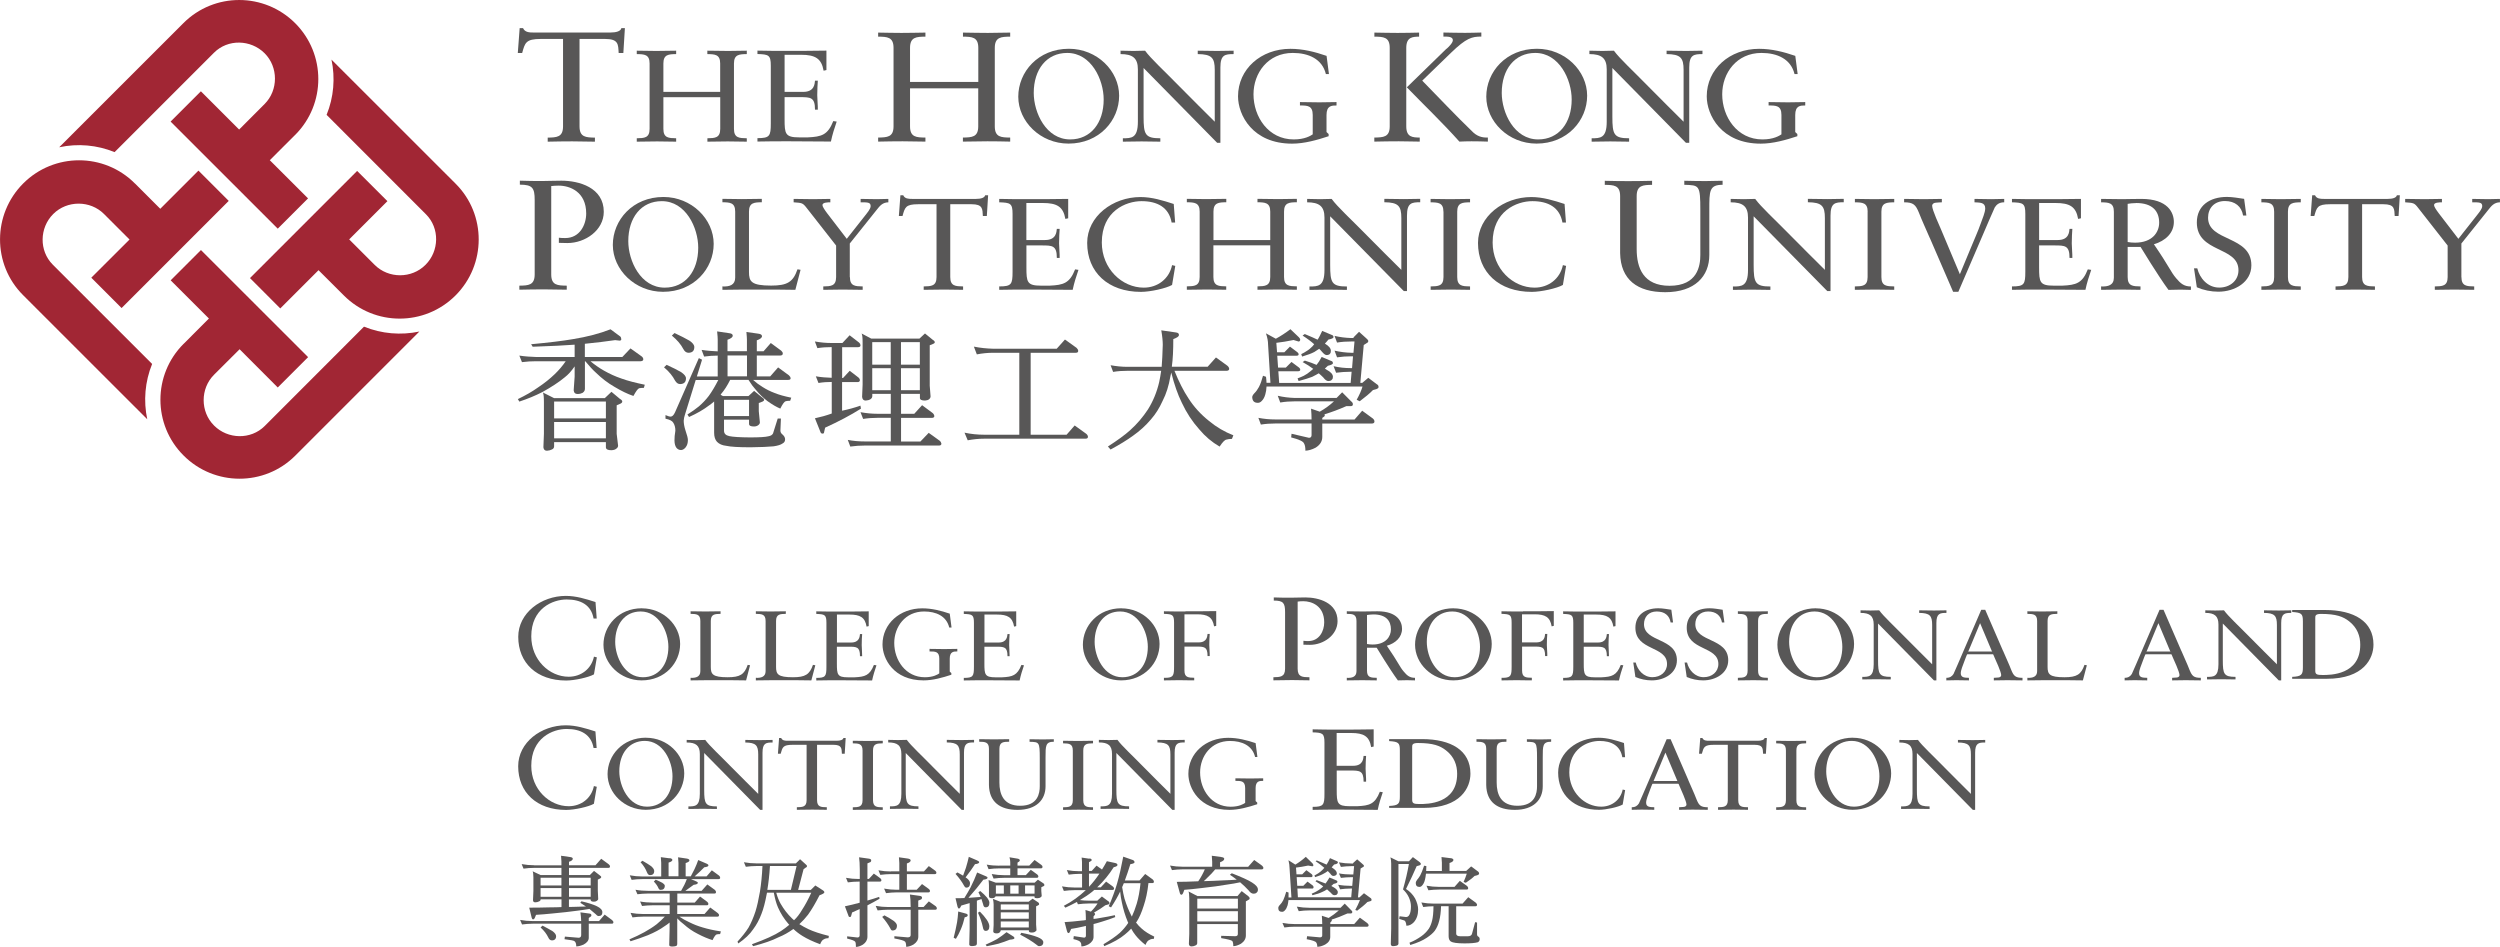 <?xml version="1.0" encoding="UTF-8"?>
<svg id="Layer_1" data-name="Layer 1" xmlns="http://www.w3.org/2000/svg" viewBox="0 0 389.63 147.56">
  <defs>
    <style>
      .cls-1 {
        fill: #a12634;
      }

      .cls-1, .cls-2 {
        fill-rule: evenodd;
      }

      .cls-3, .cls-2 {
        fill: #585757;
      }
    </style>
  </defs>
  <path class="cls-1" d="M22.95,65.35c-.61-2.87-.36-5.87.76-8.63l-15.49-15.48c-2.15-2.16-2.08-5.74.08-7.89,2.15-2.15,5.76-2.15,7.91,0l3.98,3.98-5.96,5.95,4.72,4.73,16.7-16.7-4.72-4.72-5.95,5.95-3.93-3.93-.03-.02c-4.8-4.81-12.59-4.81-17.4,0-4.8,4.8-4.83,12.61-.02,17.41,0,0,19.37,19.37,19.36,19.35M65.36,51.67c-2.87.61-5.87.36-8.63-.76l-15.48,15.49c-2.16,2.15-5.74,2.08-7.89-.08-2.16-2.15-2.16-5.76,0-7.92l3.98-3.97,5.95,5.96,4.73-4.73-16.7-16.69-4.72,4.72,5.96,5.95-3.92,3.93-.03.02c-4.81,4.81-4.81,12.6,0,17.4,4.8,4.81,12.61,4.83,17.41.02,0,0,19.37-19.37,19.35-19.35M51.66,9.28c.61,2.87.36,5.88-.76,8.62l15.49,15.5c2.16,2.16,2.08,5.73-.08,7.88-2.15,2.16-5.76,2.16-7.92,0l-3.97-3.97,5.96-5.96-4.72-4.71-16.7,16.7,4.72,4.73,5.96-5.96,3.93,3.92.02.02c4.8,4.81,12.59,4.81,17.4,0,4.8-4.8,4.83-12.61.03-17.41,0,0-19.37-19.37-19.36-19.35M9.24,22.95c2.88-.62,5.88-.36,8.62.76l15.49-15.49c2.15-2.16,5.73-2.08,7.89.08,2.15,2.15,2.15,5.76,0,7.91l-3.97,3.98-5.96-5.96-4.72,4.72,16.7,16.69,4.72-4.72-5.96-5.95,3.93-3.93.03-.02c4.8-4.81,4.8-12.59,0-17.4-4.81-4.81-12.61-4.83-17.42-.02,0,0-19.37,19.36-19.36,19.35"/>
  <path class="cls-2" d="M95.29,61.06l1.33,1.11c.24.14.36.26.36.41,0,.12-.08.23-.26.32l-.61.27v4.44l.22,1.84c0,.21-.11.37-.31.5-.16.14-.41.2-.73.22-.58,0-.86-.15-.86-.47v-.79h-8.07v.63c0,.24-.1.41-.34.51-.23.12-.47.18-.78.2-.33,0-.51-.18-.55-.54l.08-2.09v-4.94c0-.77-.04-1.26-.16-1.51l1.74.88h7.91l1.02-.97ZM86.36,68.31h8.07v-2.54h-8.07v2.54ZM86.36,65.21h8.07v-2.63h-8.07v2.63ZM95.15,51.32l1.5,1.11c.11.07.15.21.18.43,0,.15-.09.21-.25.23l-.71-.08c-1.41.21-2.98.39-4.72.57v2.06h5.84l1.27-1.34,1.71,1.22c.19.14.27.28.29.45,0,.21-.12.31-.41.33h-7.83c.69.57,1.39,1.06,2.12,1.47.86.49,1.75.9,2.7,1.22,1.01.37,2.21.67,3.65.97l-.14.49c-.29,0-.54.01-.74.06-.21.08-.49.47-.89,1.2-.91-.3-1.88-.78-2.97-1.43-1.03-.59-1.96-1.31-2.86-2.18-.49-.44-1.04-1.03-1.67-1.8h-.06v4.31c0,.25-.12.45-.37.62-.24.12-.49.18-.73.18-.4,0-.61-.18-.65-.58l.15-2.14v-1.59c-.49.72-1,1.29-1.55,1.71-.94.78-2.1,1.53-3.51,2.31-1.08.55-2.26,1.04-3.56,1.47l-.23-.39c1.19-.57,2.24-1.17,3.15-1.82.98-.65,1.83-1.33,2.59-2.06.68-.65,1.24-1.32,1.72-2.02h-4.6c-.73,0-1.47.04-2.22.14l-.41-1.02c.91.14,1.78.19,2.64.22h5.98v-1.92c-1.51.12-3.67.22-6.54.32l-.24-.39c2.78-.26,4.94-.52,6.49-.79,2.25-.36,4.21-.88,5.89-1.54"/>
  <path class="cls-2" d="M111.77,51.65l1.89.28c.35.04.53.16.54.37,0,.25-.26.46-.82.65v1.79h3.03v-1.79c0-.18-.02-.59-.08-1.21l1.89.27c.35.05.52.17.54.38,0,.25-.28.47-.81.65v1.71h1.05l1.13-1.29,1.62,1.19c.16.15.25.29.25.44,0,.2-.12.31-.39.32h-3.66v3.25h2.09l1.23-1.4,1.69,1.24c.16.15.25.3.26.46,0,.17-.12.25-.41.25h-5.44c.46.42.93.77,1.49,1.11.58.37,1.2.68,1.87.93.71.29,1.56.52,2.59.73l-.17.48c-.27,0-.5.02-.7.07-.22.07-.48.44-.84,1.15-.61-.25-1.24-.63-1.99-1.16-.66-.5-1.27-1.09-1.85-1.8-.33-.36-.7-.85-1.12-1.52h-2.85c-.44.88-.9,1.61-1.42,2.21-.01.04-.04.07-.08.11l.37.21h3.98l.88-.81,1.23,1.01c.2.12.32.24.33.39,0,.11-.08.19-.25.27l-.58.22v1.28l.17,1.73c0,.17-.08.31-.25.44-.16.12-.37.2-.63.21-.55,0-.81-.12-.81-.42v-.64h-3.9v1.71c0,.46.27.73.83.85.54.12,1.61.19,3.23.2,1.48,0,2.44-.06,2.87-.18.36-.06.59-.21.71-.44l.73-2.32h.5l-.08,1.88c0,.23.1.44.35.63.25.22.38.47.38.73,0,.3-.12.51-.42.66-.24.18-.7.33-1.37.43-.81.08-2,.13-3.58.15-1.84,0-3.11-.07-3.81-.23-.6-.06-1.09-.27-1.44-.63-.29-.33-.44-.78-.44-1.41v-4.87c-.2.19-.46.38-.74.58-.9.69-1.94,1.29-3.17,1.84l-.25-.39c.68-.43,1.27-.84,1.79-1.27.58-.5,1.09-1.04,1.54-1.63.5-.69.98-1.5,1.48-2.48h-3.52l-1.69,5.44c-.11.3-.15.59-.18.91,0,.42.08.91.28,1.53.25.72.37,1.2.37,1.47,0,.46-.1.83-.35,1.15-.21.26-.44.4-.7.42-.3,0-.52-.11-.72-.33-.2-.26-.31-.63-.32-1.15,0-.13,0-.36.03-.71.06-.34.09-.61.11-.83,0-.5-.11-.9-.32-1.23-.17-.3-.55-.49-1.22-.64v-.56c.37.17.64.24.81.24.24,0,.48-.23.68-.68l3.71-8.44.5.25-.81,2.61h3.25v-3.25c-.71,0-1.42.05-2.12.15l-.39-1.04c.82.13,1.66.19,2.51.23v-1.87c0-.19-.02-.59-.09-1.21M112.84,64.84h3.9v-2.53h-3.9v2.53ZM113.39,58.65h3.03v-3.25h-3.03v3.25ZM103.89,56.86c.97.44,1.73.82,2.27,1.14.49.34.75.65.75.96,0,.58-.29.88-.9.9-.33,0-.58-.18-.8-.54-.37-.71-.93-1.41-1.72-2.07l.4-.39ZM105.12,51.9c.99.46,1.77.87,2.33,1.19.5.34.76.66.76,1,0,.58-.3.88-.9.89-.33,0-.6-.18-.81-.58-.38-.73-.96-1.41-1.79-2.1l.42-.4Z"/>
  <path class="cls-2" d="M134.27,51.97l1.51.8h7.52l.86-.8,1.21.99c.2.11.3.24.32.36,0,.12-.08.2-.25.27l-.54.22v6.3l.13,1.67c0,.17-.08.31-.23.45-.17.12-.37.18-.63.2-.53,0-.8-.13-.8-.41v-.63h-2.94v3.1h2.06l1.22-1.34,1.64,1.22c.17.15.24.29.27.45,0,.2-.12.31-.41.31h-4.78v3.68h3.02l1.29-1.35,1.71,1.23c.16.14.24.29.27.45,0,.2-.12.3-.39.3h-11.58c-.73,0-1.48.05-2.23.16l-.39-1.04c.87.17,1.74.24,2.62.24h4.08v-3.68h-2.09c-.73,0-1.46.05-2.22.17l-.41-1.05c.88.16,1.76.25,2.63.25h2.09v-3.1h-2.88v.31c0,.24-.1.4-.3.53-.2.12-.45.18-.73.2-.33,0-.51-.18-.56-.57l.08-1.92v-6.54c0-.74-.04-1.2-.16-1.43M135.94,60.81h2.88v-3.43h-2.88v3.43ZM140.42,60.81h2.94v-3.43h-2.94v3.43ZM135.94,56.83h2.88v-3.51h-2.88v3.51ZM140.42,56.83h2.94v-3.51h-2.94v3.51ZM132.44,52.27l1.45,1.12c.14.13.2.24.22.41,0,.2-.12.31-.39.31h-2.47v4.8h.14l1.04-1.12,1.38,1.06c.13.12.19.24.21.37,0,.19-.1.31-.31.33h-2.47v4.46c.98-.2,1.92-.46,2.86-.79l.08.47c-1.61,1.02-3.47,2-5.58,2.96l-.16.69c0,.17-.08.24-.25.24s-.29-.09-.36-.35l-.82-2.04c.9-.19,1.76-.43,2.62-.74v-4.92c-.68,0-1.35.04-2.07.16l-.41-1.04c.84.15,1.65.2,2.47.23v-4.78c-.74,0-1.47.04-2.23.16l-.39-1.04c.88.16,1.74.24,2.62.24h1.67l1.12-1.2Z"/>
  <path class="cls-2" d="M165.98,52.92l1.8,1.29c.16.15.24.29.26.47,0,.21-.12.3-.38.3h-7.03v12.77h5.6l1.26-1.44,1.79,1.29c.18.15.26.29.28.46,0,.21-.11.31-.41.31h-15.78c-.86,0-1.7.09-2.55.25l-.5-1.19c1.03.22,2.03.32,3.05.32h5.49v-12.77h-4.07c-.84,0-1.67.08-2.55.25l-.46-1.21c1.03.21,2.02.3,3.02.33h9.89l1.28-1.43Z"/>
  <path class="cls-2" d="M180.96,51.48l2.29.33c.33.04.49.15.49.39s-.29.43-.88.65c0,1.68-.06,3.11-.23,4.31h5.58l1.3-1.45,1.78,1.29c.18.16.26.3.28.47,0,.2-.12.3-.38.32h-8.15c.7,1.72,1.41,3.13,2.17,4.27.86,1.35,1.92,2.51,3.21,3.54,1.18.98,2.44,1.71,3.8,2.24l-.22.56c-.33,0-.61.04-.86.11-.27.05-.61.4-1.06,1.09-1.2-.69-2.25-1.58-3.17-2.68-1.1-1.23-2-2.6-2.72-4.15-.63-1.27-1.18-2.84-1.65-4.71-.03.15-.07.37-.14.63-.24,1.41-.63,2.68-1.21,3.8-.49,1.09-1.08,2.04-1.82,2.88-.81.96-1.73,1.79-2.79,2.54-.92.67-2.09,1.39-3.5,2.15l-.41-.47c1.51-.98,2.67-1.82,3.44-2.52,1.11-.99,2.02-2.08,2.8-3.26.81-1.3,1.39-2.71,1.75-4.26.12-.58.23-1.15.31-1.76h-5.25c-.74,0-1.47.04-2.24.17l-.39-1.04c.88.16,1.76.25,2.63.25h5.33c.08-.87.12-2.01.17-3.43,0-.53-.06-1.27-.23-2.25"/>
  <path class="cls-2" d="M209.18,61.14l1.37,1.38c.21.17.3.3.3.48,0,.2-.11.3-.35.3h-.68c-1.19.53-2.31.94-3.39,1.27.02.03.02.09.04.18,0,.1-.12.22-.39.38v.25h5.03l1.19-1.37,1.67,1.22c.16.15.24.29.24.46,0,.2-.12.3-.39.32h-7.74v2.08c0,.7-.35,1.25-1.04,1.68-.57.3-1.11.45-1.59.47,0-.51-.06-.88-.22-1.14-.12-.31-.78-.62-2-.93l.06-.57,2.71.63c.26,0,.39-.12.41-.39v-1.84h-5.67c-.74,0-1.48.05-2.23.17l-.39-1.05c.88.17,1.74.25,2.62.25h5.67c0-.49-.02-1.04-.08-1.68l1.36.47c.82-.47,1.56-1,2.21-1.61h-6.13c-.73,0-1.47.05-2.24.18l-.39-1.05c.87.21,1.76.31,2.63.34h6.54l.88-.89ZM201.13,51.32l1.31,1.25c.12.12.18.23.2.34,0,.2-.08.31-.25.32l-.79-.24c-.97.2-1.86.35-2.68.44l.11,1.47h1.14l.87-.88,1.17.88c.12.1.18.2.18.33,0,.14-.1.2-.32.21h-3.01l.13,1.85h1.21l.88-.88,1.18.88c.12.1.18.2.18.33,0,.16-.1.24-.33.24h-3.08l.13,1.82h11.14l.15-1.74h-.18c-.74,0-1.47.05-2.24.15l-.39-1.02c.88.21,1.76.3,2.63.3h.25l.15-1.84h-.26c-.74,0-1.48.05-2.23.16l-.39-1.04c.88.2,1.74.31,2.62.33h.33l.16-1.76h-.49c-.74,0-1.48.04-2.23.17l-.39-1.04c.88.2,1.74.31,2.62.33h.35l-.02-.09.87-.88,1.11,1c.2.16.31.31.33.42,0,.15-.06.25-.21.32l-.5.32-.53,5.9h.3l.94-.79,1.35,1.02c.17.08.25.22.25.43,0,.12-.1.22-.36.32l-.51.14c-.51.53-1.21,1.1-2.07,1.75l-.47-.24c.42-.75.73-1.43.91-2.06h-14.96c-.02.45-.08.86-.19,1.22-.12.45-.31.78-.55,1.02-.18.2-.38.3-.61.3-.58,0-.85-.29-.88-.88,0-.16.1-.37.35-.63.25-.24.47-.55.69-.95.25-.47.45-1.05.64-1.76l.47.16c.05.33.06.64.08.94h.61l-.37-5.98c0-.49-.1-1.06-.33-1.73l1.54.84c.76-.41,1.52-.91,2.3-1.5M205.99,55.63l1.49.63c.17.04.24.14.26.33,0,.17-.26.29-.79.42-.2.18-.35.32-.47.44.08.05.16.08.27.17.65.34.96.7.99,1.06,0,.23-.03.39-.16.48-.08.15-.26.21-.55.23-.25,0-.51-.19-.8-.57-.25-.25-.47-.45-.7-.64-.28.17-.61.34-1.02.55-.51.2-1.2.41-2.12.66l-.16-.42c.41-.15.71-.28.96-.4.38-.2.73-.43,1.06-.72.14-.12.26-.24.42-.36-.46-.35-.99-.7-1.65-1.06l.34-.23c.78.24,1.39.47,1.83.67.25-.29.51-.7.8-1.25M206.07,51.57l1.49.63c.16.04.25.15.27.33,0,.17-.27.29-.79.39-.19.22-.35.44-.54.62v.02c.62.37.92.73.92,1.12,0,.2-.04.35-.14.45-.09.13-.25.19-.5.21-.22,0-.44-.16-.72-.49-.18-.2-.32-.37-.46-.49-.21.15-.45.3-.75.49-.46.25-1.08.47-1.91.72l-.14-.38c.34-.16.61-.32.81-.46.35-.2.65-.45.94-.75.08-.11.16-.2.27-.33-.45-.41-1.04-.86-1.81-1.35l.34-.24c.89.37,1.55.66,2,.88.23-.32.44-.78.71-1.35"/>
  <path class="cls-3" d="M97.13,8.26h-.71c-.08-1.32,0-2.19-2.1-2.19h-4v13.62c0,1.71,1,1.73,2.4,1.76v.63c-1.26,0-2.4-.05-3.55-.05-1.26,0-2.5.02-3.81.05v-.63c1.39-.03,2.39-.05,2.39-1.76V6.07h-3.45c-2.37,0-2.48.61-2.92,2.19h-.68l.29-3.87h.53c.29.66,1,.68,1.66.68h11.95c.95,0,1.61-.22,1.71-.68h.55l-.24,3.87Z"/>
  <path class="cls-3" d="M112.24,14.32v-4.43c0-1.42-.83-1.44-2-1.46v-.53c1.16.02,2.19.04,3.25.04.94,0,1.91-.04,2.9-.04v.53c-1.16.02-2,.04-2,1.46v10.2c0,1.42.83,1.44,2,1.46v.53c-.99-.02-1.97-.04-2.96-.04s-2.04.02-3.18.04v-.53c1.16-.02,2-.04,2-1.46v-4.94h-8.86v4.94c0,1.42.83,1.44,1.99,1.46v.53c-1.05,0-1.99-.04-2.96-.04-1.05,0-2.08.02-3.18.04v-.53c1.16-.02,2-.04,2-1.46v-10.2c0-1.42-.83-1.44-2-1.46v-.53c1.03.02,2.04.04,3.03.04s2.02-.02,3.11-.04v.53c-1.16.02-1.99.04-1.99,1.46v4.43h8.86Z"/>
  <path class="cls-3" d="M122.28,14.32h2.9c1.78,0,1.78-1.28,1.84-1.75h.44c-.04.45-.09,1.54-.09,2.27,0,.65.11,1.61.09,2.25h-.44c0-1.95-.7-1.95-2.39-1.95h-2.35v3.45c0,2.25.09,2.82,2.26,2.82h1.36c2.15-.1,3.11-.37,3.97-2.54l.53.08c-.35,1.01-.68,2.05-.9,3.11-2.2,0-4.39-.04-6.58-.04-1.62,0-3.25,0-4.87.04v-.53c1.91,0,2.08-.32,2.08-2.29v-9.01c0-1.67-.35-1.75-2.08-1.81v-.53c1.47.04,2.96.04,4.43.04,2.1,0,4.19,0,6.32-.04v3.03l-.44.1c-.33-1.91-1.32-2.48-3.51-2.48h-2.57v5.77Z"/>
  <path class="cls-3" d="M152.47,12.77v-5.31c0-1.71-1-1.73-2.39-1.75v-.63c1.4.02,2.63.05,3.89.05,1.13,0,2.29-.05,3.47-.05v.63c-1.39.02-2.4.05-2.4,1.75v12.23c0,1.71,1,1.73,2.4,1.75v.63c-1.18-.03-2.37-.05-3.55-.05s-2.45.02-3.82.05v-.63c1.4-.03,2.39-.05,2.39-1.75v-5.92h-10.63v5.92c0,1.71,1,1.73,2.4,1.75v.63c-1.26,0-2.4-.05-3.55-.05-1.26,0-2.5.02-3.82.05v-.63c1.4-.03,2.4-.05,2.4-1.75V7.46c0-1.71-1-1.73-2.4-1.75v-.63c1.24.02,2.45.05,3.63.05s2.42-.03,3.74-.05v.63c-1.4.02-2.4.05-2.4,1.75v5.31h10.63Z"/>
  <path class="cls-3" d="M166.59,7.6c4.39,0,7.83,3.45,7.83,7.31s-3.09,7.47-7.89,7.47c-4.39,0-7.83-3.45-7.83-7.31s3.09-7.47,7.89-7.47M166.79,21.73c3.2,0,5.22-2.56,5.22-6.23,0-3.08-1.93-7.25-5.68-7.25-3.2,0-5.22,2.56-5.22,6.23,0,3.09,1.93,7.25,5.68,7.25"/>
  <path class="cls-3" d="M190.21,22.26h-.51l-11.47-11.66v7.58c0,2.8.24,3.37,2.61,3.37v.53c-.97,0-1.95-.04-2.92-.04s-1.95.02-2.92.04v-.53c1.34,0,2.34,0,2.34-2.58v-8.16c0-1.75-.81-2.38-2.7-2.38v-.53c.68.02,1.34.04,2.02.04.59,0,1.21-.04,1.8-.04.9,1.24,2.94,3.09,5.44,5.65,1.86,1.91,3.93,3.92,5.42,5.42v-8.08c0-1.87-.46-2.44-2.65-2.46v-.53c1.01.02,2.04.04,3.05.04.86,0,1.69-.04,2.54-.04v.53c-1.34,0-2.06.1-2.06,2.09v11.74Z"/>
  <path class="cls-3" d="M207.12,11.54h-.48c-.57-2.35-2.7-3.29-5.16-3.29-3.88,0-6.12,3.14-6.12,6.45,0,3.51,2.32,7.03,6.27,7.03,1.73,0,2.63-.57,2.96-.79v-3.02c0-1.48-.83-1.48-1.99-1.48v-.53c1.03.02,2.04.04,3.02.04s2.02-.02,2.68-.04v.53c-.72,0-1.56,0-1.56,1.48v2.66l.33.31v.34c-1.78.59-3.79,1.16-5.7,1.16-6.16,0-8.42-4.47-8.42-7.37,0-4.26,3.58-7.41,8.16-7.41,1.95,0,3.82.47,5.64,1.1l.37,2.84Z"/>
  <path class="cls-3" d="M214.2,21.44c1.39-.03,2.39-.05,2.39-1.75V7.46c0-1.71-1-1.73-2.39-1.75v-.63c1.24.02,2.45.05,3.63.05s2.42-.03,3.34-.05v.63c-1,.02-2,.05-2,1.75v12.23c0,1.71,1,1.73,2.1,1.75v.63c-.97,0-2.1-.05-3.26-.05-1.26,0-2.5.02-3.82.05v-.63ZM225.46,7.6c.29-.27.97-.9.97-1.34,0-.56-.77-.56-1.47-.56v-.63c1.13.02,2.29.05,3.39.05.87,0,1.68-.03,2.52-.05v.63c-1.47,0-2.34.22-4.71,2.51l-4.5,4.36c2.66,2.71,5.23,5.46,7.97,8.09.87.78,1.71.78,2.26.78v.63c-.84-.03-1.71-.05-2.55-.05-.63,0-1.26.02-1.89.05-2.61-2.93-5.45-5.63-8.19-8.46l6.18-6.02Z"/>
  <path class="cls-3" d="M239.53,7.6c4.39,0,7.83,3.45,7.83,7.31s-3.09,7.47-7.89,7.47c-4.39,0-7.83-3.45-7.83-7.31s3.09-7.47,7.89-7.47M239.73,21.73c3.2,0,5.22-2.56,5.22-6.23,0-3.08-1.93-7.25-5.68-7.25-3.2,0-5.22,2.56-5.22,6.23,0,3.09,1.93,7.25,5.68,7.25"/>
  <path class="cls-3" d="M263.26,22.26h-.5l-11.47-11.66v7.58c0,2.8.24,3.37,2.61,3.37v.53c-.96,0-1.95-.04-2.92-.04s-1.95.02-2.92.04v-.53c1.34,0,2.35,0,2.35-2.58v-8.16c0-1.75-.81-2.38-2.7-2.38v-.53c.68.02,1.34.04,2.02.04.59,0,1.21-.04,1.8-.04.9,1.24,2.94,3.09,5.44,5.65,1.86,1.91,3.93,3.92,5.42,5.42v-8.08c0-1.87-.46-2.44-2.65-2.46v-.53c1.01.02,2.04.04,3.05.04.85,0,1.69-.04,2.54-.04v.53c-1.34,0-2.06.1-2.06,2.09v11.74Z"/>
  <path class="cls-3" d="M280.16,11.54h-.48c-.57-2.35-2.7-3.29-5.15-3.29-3.88,0-6.12,3.14-6.12,6.45,0,3.51,2.32,7.03,6.27,7.03,1.73,0,2.63-.57,2.96-.79v-3.02c0-1.48-.83-1.48-2-1.48v-.53c1.03.02,2.04.04,3.03.04s2.02-.02,2.68-.04v.53c-.73,0-1.56,0-1.56,1.48v2.66l.33.31v.34c-1.78.59-3.79,1.16-5.7,1.16-6.16,0-8.42-4.47-8.42-7.37,0-4.26,3.57-7.41,8.16-7.41,1.95,0,3.82.47,5.64,1.1l.37,2.84Z"/>
  <path class="cls-3" d="M81.03,28.16c1.18.05,2.37.05,3.55.05.89,0,1.81-.05,2.92-.05,2.71,0,6.6,1.05,6.6,4.85,0,2.88-2.89,4.87-5.66,4.87-.52,0-.95-.03-1.34-.03v-.8c.34.05.66.05,1,.05,2.26,0,3.26-2.07,3.26-3.83,0-3.39-2.55-4.34-4.29-4.34-.4,0-.87.03-1.16.07v13.77c0,1.71,1,1.73,2.42,1.75v.63c-1.29,0-2.42-.05-3.58-.05-1.26,0-2.5.02-3.81.05v-.63c1.39-.02,2.39-.05,2.39-1.75v-11.6c0-1.88-.34-2.39-2.31-2.39v-.63Z"/>
  <path class="cls-3" d="M103.4,30.7c4.39,0,7.83,3.45,7.83,7.31s-3.09,7.47-7.89,7.47c-4.38,0-7.83-3.45-7.83-7.31s3.09-7.47,7.89-7.47M103.6,44.83c3.2,0,5.22-2.56,5.22-6.23,0-3.09-1.93-7.25-5.68-7.25-3.2,0-5.22,2.56-5.22,6.23,0,3.09,1.93,7.25,5.68,7.25"/>
  <path class="cls-3" d="M123.97,45.17c-1.86-.04-3.71-.04-5.57-.04s-3.88,0-5.81.04v-.53c1.1.06,1.99-.21,1.99-1.37v-10.29c0-1.42-.83-1.44-1.99-1.46v-.53c1.03.02,2.04.04,3.03.04s2.02-.02,3.11-.04v.53c-1.16.02-2,.04-2,1.46v9.4c0,1.5.35,2.13,3.46,2.13,2.54,0,3.42-.57,4.1-2.54l.48.08-.81,3.11Z"/>
  <path class="cls-3" d="M132.46,43.18c0,1.42.83,1.44,1.99,1.46v.53c-1.1-.02-2.1-.04-3.12-.04s-1.99.02-3.02.04v-.53c1.16-.02,2-.04,2-1.46v-4.91l-4.58-5.85c-.64-.83-.75-.79-2.04-.89v-.53c.42.02,2.04.04,3.05.04.9,0,1.78-.04,2.67-.04v.53c-.35,0-1.23,0-1.23.43,0,.24.31.71.72,1.26l3.07,4,2.87-3.64c.26-.35.85-.99.85-1.46,0-.59-.44-.59-1.56-.59v-.53c.83.02,1.69.04,2.52.04.59,0,1.18-.04,1.8-.04v.53c-.92.02-1.34.57-1.82,1.18l-4.19,5.24v5.24Z"/>
  <path class="cls-3" d="M153.77,33.66h-.59c-.06-1.09,0-1.83-1.75-1.83h-3.33v11.35c0,1.42.83,1.44,2,1.46v.53c-1.05,0-2-.04-2.96-.04-1.05,0-2.08.02-3.18.04v-.53c1.16-.02,2-.04,2-1.46v-11.35h-2.87c-1.97,0-2.06.51-2.43,1.83h-.57l.24-3.23h.44c.24.55.83.57,1.38.57h9.96c.79,0,1.34-.18,1.43-.57h.46l-.2,3.23Z"/>
  <path class="cls-3" d="M159.97,37.41h2.9c1.78,0,1.78-1.28,1.84-1.74h.44c-.04.45-.09,1.54-.09,2.27,0,.65.11,1.61.09,2.26h-.44c0-1.95-.7-1.95-2.39-1.95h-2.35v3.45c0,2.25.09,2.82,2.26,2.82h1.36c2.15-.1,3.12-.37,3.97-2.54l.52.08c-.35,1.02-.68,2.05-.9,3.11-2.2,0-4.39-.04-6.58-.04-1.62,0-3.24,0-4.87.04v-.53c1.91,0,2.08-.32,2.08-2.29v-9.01c0-1.67-.35-1.75-2.08-1.81v-.53c1.47.04,2.96.04,4.43.04,2.11,0,4.19,0,6.32-.04v3.02l-.44.1c-.33-1.91-1.31-2.48-3.51-2.48h-2.57v5.77Z"/>
  <path class="cls-3" d="M183.15,34.68h-.55c-.42-2.38-2.24-3.33-4.69-3.33s-6.19,1.56-6.19,6.44c0,4.1,3.16,7.04,6.54,7.04,2.17,0,3.97-1.38,4.41-3.51l.5.12-.5,2.97c-.92.53-3.4,1.08-4.85,1.08-5.13,0-8.38-3.07-8.38-7.63,0-4.16,4.01-7.15,8.31-7.15,1.78,0,3.49.53,5.18,1.08l.22,2.9Z"/>
  <path class="cls-3" d="M197.97,37.41v-4.43c0-1.42-.83-1.44-1.99-1.46v-.53c1.16.02,2.19.04,3.25.04.94,0,1.91-.04,2.89-.04v.53c-1.17.02-2,.04-2,1.46v10.19c0,1.42.83,1.44,2,1.46v.53c-.99-.02-1.97-.04-2.96-.04s-2.04.02-3.18.04v-.53c1.16-.02,1.99-.04,1.99-1.46v-4.93h-8.86v4.93c0,1.42.84,1.44,2,1.46v.53c-1.05,0-2-.04-2.96-.04-1.06,0-2.08.02-3.18.04v-.53c1.16-.02,2-.04,2-1.46v-10.19c0-1.42-.83-1.44-2-1.46v-.53c1.03.02,2.04.04,3.03.04s2.02-.02,3.12-.04v.53c-1.16.02-2,.04-2,1.46v4.43h8.86Z"/>
  <path class="cls-3" d="M219.28,45.36h-.5l-11.47-11.65v7.57c0,2.8.24,3.37,2.61,3.37v.53c-.96,0-1.95-.04-2.92-.04s-1.95.02-2.92.04v-.53c1.34,0,2.34,0,2.34-2.58v-8.16c0-1.75-.81-2.38-2.7-2.38v-.53c.68.02,1.34.04,2.02.04.59,0,1.2-.04,1.8-.04.9,1.24,2.94,3.09,5.44,5.64,1.86,1.91,3.93,3.92,5.42,5.42v-8.08c0-1.87-.46-2.44-2.65-2.46v-.53c1.01.02,2.04.04,3.05.04.86,0,1.69-.04,2.54-.04v.53c-1.34,0-2.06.1-2.06,2.09v11.74Z"/>
  <path class="cls-3" d="M224.96,32.99c0-1.42-.83-1.44-2-1.46v-.53c1.03.02,2.04.04,3.03.04s2.02-.02,3.12-.04v.53c-1.16.02-2,.04-2,1.46v10.19c0,1.42.83,1.44,2,1.46v.53c-1.05,0-2-.04-2.96-.04-1.05,0-2.08.02-3.18.04v-.53c1.16-.02,2-.04,2-1.46v-10.19Z"/>
  <path class="cls-3" d="M244.06,34.68h-.55c-.42-2.38-2.24-3.33-4.69-3.33s-6.19,1.56-6.19,6.44c0,4.1,3.16,7.04,6.54,7.04,2.17,0,3.97-1.38,4.41-3.51l.5.12-.5,2.97c-.92.53-3.4,1.08-4.85,1.08-5.13,0-8.38-3.07-8.38-7.63,0-4.16,4.01-7.15,8.31-7.15,1.78,0,3.49.53,5.18,1.08l.22,2.9Z"/>
  <path class="cls-3" d="M268.48,28.8c-2.1,0-2.08.95-2.08,3.92v7.02c0,3.31-2.24,5.8-6.87,5.8-4.34,0-6.95-1.95-7.03-6.09v-8.89c0-1.71-1-1.73-2.39-1.75v-.63c1.23.03,2.44.05,3.63.05s2.42-.02,3.74-.05v.63c-1.4.02-2.4.05-2.4,1.75v8.28c0,2.9,1.03,5.7,5.13,5.7,4.37,0,4.79-3.12,4.79-4.8v-6.94c0-4-.16-3.92-2.5-4v-.63c1.11.03,2.21.05,3.32.05.89,0,1.76-.05,2.65-.05v.63Z"/>
  <path class="cls-3" d="M285.29,45.36h-.51l-11.47-11.65v7.57c0,2.8.24,3.37,2.61,3.37v.53c-.97,0-1.95-.04-2.92-.04s-1.95.02-2.92.04v-.53c1.34,0,2.35,0,2.35-2.58v-8.16c0-1.75-.81-2.38-2.7-2.38v-.53c.68.02,1.34.04,2.02.04.59,0,1.21-.04,1.8-.04.9,1.24,2.94,3.09,5.44,5.64,1.86,1.91,3.93,3.92,5.42,5.42v-8.08c0-1.87-.46-2.44-2.65-2.46v-.53c1.01.02,2.04.04,3.05.04.86,0,1.69-.04,2.54-.04v.53c-1.34,0-2.06.1-2.06,2.09v11.74Z"/>
  <path class="cls-3" d="M291.08,32.99c0-1.42-.83-1.44-1.99-1.46v-.53c1.03.02,2.04.04,3.02.04s2.02-.02,3.11-.04v.53c-1.16.02-2,.04-2,1.46v10.19c0,1.42.83,1.44,2,1.46v.53c-1.05,0-2-.04-2.96-.04-1.05,0-2.08.02-3.18.04v-.53c1.16-.02,1.99-.04,1.99-1.46v-10.19Z"/>
  <path class="cls-3" d="M300.75,37.07c-.55-1.3-1.18-2.62-1.69-3.94-.5-1.22-.86-1.6-2.3-1.6v-.53c1.03.02,2.06.04,3.09.04.92,0,1.86-.04,2.79-.04v.53c-.33.02-.63.02-.94.06-.31.02-.57.18-.57.49,0,.67,1.16,3.12,1.4,3.72l2.92,6.94,1.67-4.02c.53-1.32,1.14-2.62,1.6-3.94.22-.65.68-1.65.68-2.31,0-.96-.87-.89-1.67-.94v-.53c.85.02,1.73.04,2.59.04.68,0,1.36-.02,2.04-.04v.53c-.75,0-1.16.31-1.47.79-.13.22-1.62,3.74-1.67,3.84l-4.01,9.32h-.81l-3.64-8.41Z"/>
  <path class="cls-3" d="M317.8,37.41h2.9c1.78,0,1.78-1.28,1.84-1.74h.44c-.04.45-.09,1.54-.09,2.27,0,.65.11,1.61.09,2.26h-.44c0-1.95-.7-1.95-2.39-1.95h-2.35v3.45c0,2.25.09,2.82,2.26,2.82h1.36c2.15-.1,3.12-.37,3.97-2.54l.53.08c-.35,1.02-.68,2.05-.9,3.11-2.19,0-4.39-.04-6.58-.04-1.62,0-3.24,0-4.87.04v-.53c1.91,0,2.08-.32,2.08-2.29v-9.01c0-1.67-.35-1.75-2.08-1.81v-.53c1.47.04,2.96.04,4.43.04,2.11,0,4.19,0,6.32-.04v3.02l-.44.1c-.33-1.91-1.31-2.48-3.51-2.48h-2.57v5.77Z"/>
  <path class="cls-3" d="M341.95,41.82h.5c.37,1.52,1.6,3,3.42,3,1.69,0,3-1.1,3-2.7,0-3.78-6.49-2.66-6.49-7.45,0-2.62,2.02-3.98,4.69-3.98.9,0,1.8.18,2.68.3l.35,2.6h-.51c-.24-1.42-1.25-2.26-2.83-2.26-1.67,0-2.63,1.12-2.63,2.6,0,3.77,6.75,2.74,6.75,7.41,0,2.64-2.57,4.12-5.15,4.12-1.14,0-2.32-.24-3.35-.69l-.44-2.96Z"/>
  <path class="cls-3" d="M354.43,32.99c0-1.42-.83-1.44-1.99-1.46v-.53c1.03.02,2.04.04,3.02.04s2.02-.02,3.12-.04v.53c-1.16.02-2,.04-2,1.46v10.19c0,1.42.83,1.44,2,1.46v.53c-1.05,0-2-.04-2.96-.04-1.05,0-2.09.02-3.18.04v-.53c1.16-.02,1.99-.04,1.99-1.46v-10.19Z"/>
  <path class="cls-3" d="M373.81,33.66h-.59c-.06-1.09,0-1.83-1.75-1.83h-3.33v11.35c0,1.42.83,1.44,2,1.46v.53c-1.05,0-2-.04-2.96-.04-1.05,0-2.08.02-3.18.04v-.53c1.16-.02,2-.04,2-1.46v-11.35h-2.87c-1.98,0-2.06.51-2.44,1.83h-.57l.24-3.23h.44c.24.55.83.57,1.38.57h9.95c.79,0,1.34-.18,1.43-.57h.46l-.2,3.23Z"/>
  <path class="cls-3" d="M383.62,43.18c0,1.42.83,1.44,1.99,1.46v.53c-1.09-.02-2.1-.04-3.11-.04s-2,.02-3.03.04v-.53c1.16-.02,2-.04,2-1.46v-4.91l-4.58-5.85c-.63-.83-.75-.79-2.04-.89v-.53c.42.02,2.04.04,3.05.04.9,0,1.78-.04,2.68-.04v.53c-.35,0-1.23,0-1.23.43,0,.24.31.71.72,1.26l3.07,4,2.87-3.64c.26-.35.85-.99.85-1.46,0-.59-.44-.59-1.56-.59v-.53c.83.02,1.69.04,2.52.04.59,0,1.19-.04,1.8-.04v.53c-.92.02-1.34.57-1.82,1.18l-4.19,5.24v5.24Z"/>
  <path class="cls-3" d="M331.6,38.47v4.71c0,1.42.83,1.44,2,1.46v.53c-1.05,0-2-.04-2.96-.04-1.05,0-2.08.02-3.18.04v-.53c1.09.06,1.99-.2,1.99-1.36v-10.29c0-1.42-.83-1.44-1.99-1.46v-.53c1.2.02,2.26.04,3.33.04.77,0,1.53-.04,2.94-.04,4.15,0,5.07,2.15,5.07,3.59,0,1.73-1.33,2.96-3.11,3.48,2.42,3.53,2.6,4.28,3.47,5.3.66.77,1.19,1.28,2.3,1.28v.53c-.55,0-1.09-.04-1.64-.04-.62,0-1.25.02-1.86.04-1.63-2.21-4.35-6.7-4.35-6.7h-2ZM332.91,31.65c-.55,0-.92.06-1.31.12v5.95c.33.07.79.1,1.16.1,2.7,0,3.75-1.64,3.75-3.11,0-1.77-1.01-3.07-3.6-3.07"/>
  <g>
    <path class="cls-3" d="M118.85,126.22h-.38l-8.72-8.86v5.76c0,2.13.18,2.56,1.98,2.56v.4c-.73,0-1.48-.03-2.22-.03s-1.48.02-2.22.03v-.4c1.02,0,1.78,0,1.78-1.96v-6.2c0-1.33-.62-1.8-2.05-1.8v-.4c.52.01,1.02.03,1.53.03.45,0,.92-.03,1.37-.03.68.94,2.23,2.34,4.13,4.29,1.42,1.45,2.99,2.98,4.12,4.12v-6.14c0-1.42-.35-1.85-2.01-1.87v-.4c.76.01,1.55.03,2.32.03.65,0,1.28-.03,1.93-.03v.4c-1.02,0-1.57.08-1.57,1.59v8.92Z"/>
    <path class="cls-3" d="M195.98,117.98h-.37c-.43-1.79-2.05-2.5-3.92-2.5-2.95,0-4.65,2.39-4.65,4.91,0,2.67,1.77,5.34,4.77,5.34,1.32,0,2-.43,2.25-.6v-2.3c0-1.13-.63-1.13-1.52-1.13v-.4c.79.02,1.55.03,2.3.03s1.53-.02,2.03-.03v.4c-.55,0-1.18,0-1.18,1.13v2.02l.25.23v.26c-1.35.45-2.88.88-4.33.88-4.68,0-6.4-3.39-6.4-5.6,0-3.24,2.72-5.63,6.2-5.63,1.48,0,2.9.36,4.28.83l.28,2.16Z"/>
    <path class="cls-3" d="M150.26,126.22h-.38l-8.72-8.86v5.75c0,2.13.18,2.56,1.98,2.56v.4c-.73,0-1.48-.03-2.22-.03s-1.48.02-2.22.03v-.4c1.02,0,1.78,0,1.78-1.96v-6.2c0-1.33-.61-1.8-2.05-1.8v-.4c.52.01,1.02.03,1.53.03.45,0,.92-.03,1.37-.03.68.94,2.23,2.34,4.13,4.29,1.42,1.45,2.98,2.98,4.12,4.12v-6.14c0-1.42-.35-1.85-2.02-1.87v-.4c.77.01,1.55.03,2.32.03.65,0,1.28-.03,1.93-.03v.4c-1.02,0-1.57.08-1.57,1.59v8.92Z"/>
    <path class="cls-3" d="M134.43,116.96c0-1.08-.63-1.09-1.52-1.11v-.4c.78.02,1.55.03,2.3.03s1.53-.02,2.37-.03v.4c-.89.02-1.52.03-1.52,1.11v7.75c0,1.08.63,1.1,1.52,1.11v.4c-.8,0-1.52-.03-2.25-.03-.8,0-1.59.02-2.42.03v-.4c.88-.02,1.52-.03,1.52-1.11v-7.75Z"/>
    <path class="cls-3" d="M183.09,126.22h-.38l-8.72-8.86v5.75c0,2.13.18,2.56,1.98,2.56v.4c-.73,0-1.48-.03-2.22-.03s-1.48.02-2.22.03v-.4c1.02,0,1.78,0,1.78-1.96v-6.2c0-1.33-.61-1.8-2.05-1.8v-.4c.52.01,1.02.03,1.53.03.45,0,.92-.03,1.37-.03.68.94,2.23,2.34,4.13,4.29,1.42,1.45,2.98,2.98,4.12,4.12v-6.14c0-1.42-.35-1.85-2.02-1.87v-.4c.77.01,1.55.03,2.32.03.65,0,1.28-.03,1.93-.03v.4c-1.02,0-1.57.08-1.57,1.59v8.92Z"/>
    <path class="cls-3" d="M167.2,116.96c0-1.08-.63-1.09-1.52-1.11v-.4c.78.02,1.55.03,2.3.03s1.53-.02,2.37-.03v.4c-.88.02-1.52.03-1.52,1.11v7.75c0,1.08.63,1.1,1.52,1.11v.4c-.8,0-1.52-.03-2.25-.03-.8,0-1.59.02-2.42.03v-.4c.88-.02,1.52-.03,1.52-1.11v-7.75Z"/>
    <path class="cls-3" d="M131.66,117.47h-.45c-.05-.83,0-1.39-1.33-1.39h-2.54v8.62c0,1.08.63,1.1,1.52,1.11v.4c-.8,0-1.52-.03-2.25-.03-.8,0-1.58.02-2.42.03v-.4c.88-.02,1.52-.03,1.52-1.11v-8.62h-2.19c-1.5,0-1.57.38-1.85,1.39h-.43l.18-2.45h.33c.18.42.63.43,1.05.43h7.57c.6,0,1.02-.14,1.08-.43h.35l-.15,2.45Z"/>
    <path class="cls-3" d="M278.34,116.96c0-1.08-.63-1.09-1.52-1.11v-.4c.78.02,1.55.03,2.3.03s1.53-.02,2.37-.03v.4c-.88.02-1.52.03-1.52,1.11v7.75c0,1.08.63,1.1,1.52,1.11v.4c-.8,0-1.52-.03-2.25-.03-.8,0-1.59.02-2.42.03v-.4c.88-.02,1.52-.03,1.52-1.11v-7.75Z"/>
    <path class="cls-3" d="M275.23,117.47h-.45c-.05-.83,0-1.39-1.33-1.39h-2.54v8.62c0,1.08.63,1.1,1.52,1.11v.4c-.8,0-1.52-.03-2.25-.03-.8,0-1.59.02-2.42.03v-.4c.88-.02,1.52-.03,1.52-1.11v-8.62h-2.19c-1.5,0-1.57.38-1.85,1.39h-.44l.19-2.45h.33c.19.42.63.43,1.05.43h7.56c.6,0,1.02-.14,1.09-.43h.35l-.15,2.45Z"/>
    <path class="cls-3" d="M100.69,114.98c3.33,0,5.95,2.62,5.95,5.55s-2.35,5.68-6,5.68c-3.33,0-5.95-2.62-5.95-5.56s2.35-5.68,6-5.68M100.84,125.72c2.43,0,3.97-1.94,3.97-4.74,0-2.34-1.47-5.51-4.32-5.51-2.43,0-3.97,1.94-3.97,4.74,0,2.35,1.47,5.51,4.32,5.51"/>
    <path class="cls-3" d="M307.85,126.22h-.38l-8.72-8.86v5.76c0,2.13.18,2.56,1.98,2.56v.4c-.73,0-1.48-.03-2.22-.03s-1.48.02-2.22.03v-.4c1.02,0,1.78,0,1.78-1.96v-6.2c0-1.33-.61-1.8-2.05-1.8v-.4c.52.01,1.02.03,1.53.03.45,0,.92-.03,1.37-.03.68.94,2.23,2.34,4.13,4.29,1.42,1.45,2.98,2.98,4.12,4.12v-6.14c0-1.42-.35-1.85-2.02-1.87v-.4c.76.01,1.55.03,2.32.03.65,0,1.28-.03,1.93-.03v.4c-1.02,0-1.57.08-1.57,1.59v8.92Z"/>
    <path class="cls-3" d="M288.79,114.98c3.33,0,5.95,2.62,5.95,5.55s-2.35,5.68-6,5.68c-3.33,0-5.95-2.62-5.95-5.56s2.35-5.68,6-5.68M288.94,125.72c2.43,0,3.97-1.94,3.97-4.74,0-2.34-1.47-5.51-4.32-5.51-2.43,0-3.97,1.94-3.97,4.74,0,2.35,1.47,5.51,4.32,5.51"/>
    <path class="cls-3" d="M93,116.58h-.49c-.37-2.12-2-2.97-4.19-2.97s-5.52,1.4-5.52,5.75c0,3.66,2.82,6.29,5.83,6.29,1.94,0,3.54-1.23,3.93-3.14l.45.11-.45,2.65c-.82.47-3.03.96-4.33.96-4.58,0-7.47-2.74-7.47-6.81,0-3.71,3.58-6.38,7.42-6.38,1.58,0,3.11.47,4.62.96l.19,2.59Z"/>
    <g>
      <path class="cls-3" d="M263.13,121.6c.42.99.9,1.99,1.28,2.99.38.93.65,1.22,1.75,1.22v.4c-.78-.02-1.57-.03-2.35-.03-.7,0-1.41.03-2.12.03v-.4c.25-.02.48-.02.72-.05.23-.02.43-.14.43-.37,0-.51-.88-2.38-1.06-2.82l-2.22-5.28-1.27,3.06c-.4,1-.87,1.99-1.22,2.99-.17.49-.52,1.25-.52,1.76,0,.73.67.68,1.27.71v.4c-.65-.02-1.32-.03-1.96-.03-.52,0-1.04.02-1.55.03v-.4c.57,0,.88-.23,1.12-.6.1-.17,1.23-2.84,1.27-2.92l3.05-7.08h.62l2.77,6.39Z"/>
      <rect class="cls-3" x="257.25" y="121.72" width="5.06" height=".43"/>
    </g>
    <path class="cls-3" d="M164.27,115.6c-1.33,0-1.32.6-1.32,2.49v4.45c0,2.1-1.42,3.68-4.36,3.68-2.75,0-4.41-1.24-4.46-3.87v-5.64c0-1.08-.63-1.1-1.52-1.11v-.4c.78.02,1.55.03,2.3.03s1.54-.01,2.37-.03v.4c-.89.01-1.52.03-1.52,1.11v5.25c0,1.84.65,3.62,3.25,3.62,2.77,0,3.04-1.98,3.04-3.04v-4.4c0-2.53-.1-2.49-1.59-2.53v-.4c.7.02,1.4.03,2.1.03.57,0,1.12-.03,1.68-.03v.4Z"/>
    <path class="cls-3" d="M241.76,115.6c-1.34,0-1.32.6-1.32,2.49v4.45c0,2.1-1.42,3.68-4.35,3.68-2.75,0-4.41-1.24-4.46-3.87v-5.64c0-1.08-.63-1.1-1.52-1.11v-.4c.78.02,1.55.03,2.3.03s1.54-.01,2.37-.03v.4c-.88.01-1.52.03-1.52,1.11v5.25c0,1.84.65,3.62,3.25,3.62,2.77,0,3.04-1.98,3.04-3.04v-4.4c0-2.53-.1-2.49-1.58-2.53v-.4c.7.02,1.4.03,2.1.03.56,0,1.12-.03,1.68-.03v.4Z"/>
    <path class="cls-3" d="M216.5,125.61c1.44-.07,1.67-.32,1.67-1.46v-7.19c0-1.2-.21-1.36-1.67-1.46v-.31h5.11c4.55,0,7.56,1.76,7.56,5.39,0,2.15-1.5,5.33-7.29,5.33h-5.38v-.31ZM220.09,124.65c0,.55.23.66,1.14.66,1.21,0,5.87,0,5.87-4.71,0-1.36-.46-2.67-1.76-3.67-.91-.7-1.97-1.13-4.36-1.13-.89,0-.89.31-.89.63v8.22Z"/>
    <path class="cls-3" d="M208.33,119.35h2.56c1.57,0,1.57-1.13,1.63-1.54h.39c-.04.39-.08,1.37-.08,2.01,0,.58.1,1.42.08,2h-.39c0-1.73-.62-1.73-2.11-1.73h-2.08v3.06c0,1.99.08,2.5,2,2.5h1.2c1.9-.09,2.76-.32,3.52-2.25l.46.07c-.31.9-.6,1.81-.79,2.75-1.94,0-3.88-.04-5.83-.04-1.43,0-2.87,0-4.31.04v-.47c1.69,0,1.84-.29,1.84-2.03v-7.98c0-1.47-.31-1.55-1.84-1.6v-.47c1.3.04,2.62.04,3.92.04,1.86,0,3.71,0,5.59-.04v2.68l-.39.09c-.29-1.69-1.16-2.2-3.11-2.2h-2.27v5.11Z"/>
    <path class="cls-3" d="M253.26,118.01h-.42c-.32-1.81-1.7-2.53-3.56-2.53s-4.7,1.19-4.7,4.89c0,3.12,2.4,5.35,4.97,5.35,1.65,0,3.02-1.05,3.35-2.67l.38.09-.38,2.25c-.7.4-2.59.82-3.69.82-3.9,0-6.37-2.33-6.37-5.8,0-3.16,3.05-5.43,6.32-5.43,1.35,0,2.65.4,3.94.82l.17,2.21Z"/>
  </g>
  <g>
    <path class="cls-3" d="M83.01,143.55h7.57c-.02-.5-.06-.95-.12-1.36l1.48.2c.15.03.23.12.23.27,0,.09-.04.17-.14.21l-.27.2v.48h1.6l.88-1.01,1.16.86c.12.12.2.23.2.32,0,.17-.09.24-.24.24h-3.6v2.19c0,.42-.27.77-.8,1.06-.42.18-.8.29-1.15.29,0-.39-.09-.67-.26-.8-.09-.11-.62-.21-1.57-.32l.06-.41,2.13.18c.27,0,.41-.15.41-.42v-1.77h-7.57c-.56,0-1.11.05-1.65.12l-.3-.71c.64.12,1.29.18,1.95.18ZM83.25,134.86h4.25v-.61c0-.14-.03-.42-.06-.88l1.41.2c.27.03.42.12.42.27,0,.18-.2.35-.59.47v.54h4.13l.89-1.01,1.17.86c.12.11.2.21.2.32,0,.17-.09.24-.24.24h-6.15v1.12h3.25l.65-.65.88.68c.15.11.24.2.24.27,0,.11-.06.18-.17.23l-.36.18v1.71l.06,1.3c0,.12-.08.21-.2.29-.12.09-.27.14-.45.14-.36,0-.53-.09-.53-.3v-.06h-3.38v1.18c.21,0,.41,0,.61-.01.76-.02,1.44-.03,2.04-.06-.3-.2-.59-.39-.88-.58l.18-.23c1,.23,1.8.48,2.41.77.56.27.85.59.85.94,0,.39-.2.59-.59.59-.12,0-.26-.08-.41-.26-.3-.27-.65-.56-1.01-.85-.64.11-1.3.2-2.01.29-.97.14-2.22.27-3.78.42-.92.09-1.77.17-2.54.21l-.17.42c-.08.2-.18.29-.3.29-.09-.01-.17-.11-.21-.27l-.38-1.56c.91,0,2.03-.01,3.36-.05.56,0,1.12-.01,1.67-.04v-1.21h-3.25c0,.17-.09.27-.26.33-.18.09-.36.14-.58.14-.23,0-.35-.11-.35-.35l.06-1.42v-2.12c0-.48-.05-.8-.12-.95l1.24.59h3.25v-1.12h-4.25c-.56,0-1.12.04-1.66.12l-.29-.71c.64.12,1.29.18,1.95.18ZM87.5,138v-1.2h-3.25v1.2h3.25ZM87.5,139.77v-1.36h-3.25v1.36h3.25ZM86.14,145.14c.35.27.53.53.53.77,0,.42-.23.65-.65.65-.24,0-.44-.15-.56-.44-.27-.56-.67-1.09-1.21-1.57l.3-.29c.67.35,1.2.64,1.59.88ZM88.68,138h3.38v-1.2h-3.38v1.2ZM88.68,139.77h3.38v-1.36h-3.38v1.36Z"/>
    <path class="cls-3" d="M104.38,133.74c.27.05.41.14.41.29s-.2.29-.59.41v2.13h1.54v-2.07c0-.15-.03-.44-.06-.89l1.36.2c.27.05.41.14.41.29s-.2.29-.59.41v2.07h.8c.26-.48.45-.85.58-1.12.23-.48.42-.97.58-1.42l1.35.58c.15.06.24.15.24.26,0,.15-.23.24-.65.29-.39.41-.89.88-1.5,1.42h1.86l.82-.95,1.12.82c.12.11.18.21.18.32,0,.15-.08.23-.23.23h-4.33l.82.35c.17.06.26.15.26.24,0,.15-.23.26-.65.3-.35.27-.79.59-1.3.94h2.54l.89-1,1.17.85c.12.12.18.23.18.33,0,.17-.08.24-.23.24h-5.8v1.41h2.72l.82-.94,1.12.82c.12.11.18.21.18.3,0,.17-.08.24-.23.24h-4.62v1.36h4.25l.89-1.01,1.17.86c.12.11.2.21.2.32,0,.17-.09.24-.24.24h-5.95c.53.35,1.06.65,1.6.89.64.32,1.3.58,2.03.79.79.24,1.73.46,2.85.62l-.12.42c-.21,0-.39.02-.54.05-.17.06-.38.35-.64.89-.73-.23-1.48-.54-2.29-.97-.82-.41-1.54-.91-2.2-1.51-.33-.24-.67-.54-1.01-.91v3.98c0,.15-.06.26-.17.33-.2.05-.39.08-.61.08-.3,0-.47-.08-.47-.23l.06-2.54v-.97c-.26.21-.51.41-.77.56-.7.51-1.57.98-2.63,1.42-.85.33-1.74.65-2.69.94l-.17-.3c.85-.36,1.63-.73,2.33-1.12.7-.39,1.35-.8,1.92-1.24.47-.39.89-.79,1.26-1.18h-3.39c-.54,0-1.11.05-1.65.12l-.3-.71c.65.12,1.3.18,1.95.18h4.15v-1.36h-2.66c-.56,0-1.11.05-1.65.11l-.3-.7c.65.12,1.3.17,1.95.17h2.66v-1.41h-3.38c-.56,0-1.1.05-1.65.11l-.3-.7c.65.12,1.3.17,1.95.17h5.16c.21-.38.38-.68.5-.92.15-.32.29-.62.39-.91h-6.93c-.56,0-1.12.04-1.67.12l-.29-.71c.64.12,1.29.18,1.95.18h2.95v-2.13c0-.14-.03-.42-.06-.88l1.36.18ZM101.49,135c.3.27.47.51.47.74,0,.44-.23.65-.65.65-.21,0-.36-.14-.48-.44-.21-.54-.54-1.08-1-1.57l.3-.23c.58.33,1.03.61,1.36.85ZM103.26,137.62c.23.15.35.3.35.42,0,.44-.23.65-.65.65-.15,0-.27-.09-.35-.29-.15-.35-.39-.68-.71-1.01l.29-.29c.45.2.82.36,1.08.51Z"/>
    <path class="cls-3" d="M117.89,134.97c-.56,0-1.11.05-1.65.12l-.3-.71c.65.12,1.3.18,1.95.18h6.15l.65-.65.82.74c.17.14.26.24.26.32,0,.12-.06.2-.17.23l-.36.26-.85,3.24h1.97l.71-.7,1.23.79c.12.09.18.18.18.27,0,.14-.26.29-.76.47-.61,1.2-1.2,2.21-1.79,3.03-.39.51-.85,1.01-1.35,1.47.44.29.92.54,1.44.79.76.36,1.82.71,3.16,1.04l-.06.36c-.3,0-.53.05-.71.17-.23.08-.42.33-.59.77-1.14-.42-2.04-.85-2.72-1.27-.54-.33-1.03-.71-1.45-1.11-.73.53-1.5.97-2.33,1.3-.97.5-2.29.95-3.95,1.38l-.18-.3c2.03-.73,3.54-1.41,4.53-2.06.45-.3.89-.62,1.29-.97-.04-.03-.08-.08-.11-.11-.7-.8-1.24-1.67-1.65-2.6-.27-.61-.48-1.38-.65-2.3h-1.06c-.03.09-.05.17-.05.23-.24,1.29-.51,2.32-.82,3.09-.33.89-.77,1.7-1.29,2.39-.51.77-1.29,1.5-2.32,2.21l-.12-.29c.7-.76,1.27-1.47,1.71-2.17.39-.68.76-1.53,1.09-2.53.26-.82.48-1.85.7-3.1.18-1.12.32-2.45.39-3.98h-.94ZM123.26,138.69l.89-3.72h-4.15c-.09,1.42-.23,2.66-.41,3.72h3.66ZM121.69,140.89c.47.82,1.04,1.56,1.74,2.24.11.11.21.2.32.29.45-.42.86-.95,1.24-1.6.5-.76.98-1.66,1.45-2.69h-5.46c.18.67.42,1.26.71,1.77Z"/>
    <path class="cls-3" d="M133.83,136.98h.17v-1.36c0-.89-.05-1.56-.11-2.01l1.5.21c.26.03.39.12.39.27,0,.18-.09.29-.27.33l-.32.14v2.42h.23l.77-.83,1.01.73c.11.11.17.2.17.29,0,.15-.09.23-.24.23h-1.94v2.95c.61-.18,1.23-.36,1.83-.57l.06.29c-.61.36-1.24.7-1.89,1.03v4.89c0,.5-.24.91-.7,1.23-.41.24-.77.36-1.09.36,0-.41-.04-.68-.11-.8-.09-.15-.51-.32-1.26-.5v-.35l1.6.18c.23,0,.35-.12.35-.36v-4.07c-.39.18-.79.36-1.18.53l-.14.51c-.03.14-.09.2-.21.2s-.2-.08-.24-.26l-.53-1.41c.79-.17,1.54-.35,2.3-.56v-3.29h-.17c-.56,0-1.12.04-1.67.12l-.29-.71c.64.12,1.29.18,1.95.18ZM138.43,141.36h3.5c0-.86-.05-1.51-.12-1.95l1.51.21c.24.03.38.12.38.27,0,.18-.09.29-.26.33l-.33.14v1h.83l.82-.88,1.08.76c.11.11.17.21.17.3,0,.17-.08.24-.23.24h-2.66v4.19c0,.5-.26.91-.74,1.23-.42.24-.82.36-1.15.36,0-.41-.06-.68-.17-.8-.12-.15-.67-.32-1.67-.5v-.35l2.07.18c.3,0,.47-.12.47-.36v-3.95h-3.5c-.54,0-1.1.05-1.65.11l-.3-.71c.65.12,1.3.18,1.95.18ZM138.86,135.8h1.3v-1.3c0-.15-.03-.44-.06-.89l1.41.2c.27.05.42.14.42.29,0,.18-.2.35-.59.47v1.24h2.66l.76-.83,1.01.73c.11.09.17.2.17.29,0,.15-.08.23-.23.23h-4.37v2.44h1.53l.83-.89,1.06.77c.12.09.18.2.18.29,0,.17-.09.24-.24.24h-4.96c-.54,0-1.1.05-1.65.12l-.3-.71c.65.12,1.3.18,1.95.18h.42v-2.44h-1.3c-.56,0-1.12.05-1.66.12l-.29-.71c.64.12,1.29.18,1.95.18ZM139.28,143.52c.33.26.51.5.51.74,0,.51-.24.76-.71.76-.12,0-.23-.11-.32-.32-.32-.59-.74-1.2-1.27-1.8l.35-.24c.61.32,1.07.61,1.44.86Z"/>
    <path class="cls-3" d="M150.53,142.39c.18.03.29.12.29.27s-.17.26-.47.3c-.15.65-.35,1.29-.61,1.89-.24.56-.48,1.04-.76,1.47l-.35-.17c.21-.83.39-1.63.53-2.41.08-.48.14-1.04.18-1.68l1.18.32ZM152.35,134.14c.17.06.26.15.26.24,0,.15-.23.26-.65.3-.38.59-.86,1.27-1.47,2.06.06.06.12.09.18.12.33.27.51.53.51.77,0,.48-.2.71-.59.71-.12,0-.24-.11-.35-.32-.33-.61-.77-1.21-1.32-1.82l.3-.23c.33.18.64.35.88.5.18-.51.33-.92.44-1.23.18-.59.33-1.15.45-1.7l1.35.58ZM153.65,136.56c.17.06.26.15.26.24,0,.15-.23.26-.65.3-.61.82-1.39,1.77-2.33,2.83.62-.03,1.26-.08,1.91-.14-.12-.24-.23-.5-.35-.74l.29-.18c.42.35.77.68,1.04,1.01.24.32.38.59.38.82,0,.48-.2.71-.59.71-.21,0-.33-.15-.39-.48-.08-.27-.17-.54-.26-.82-.24.09-.48.18-.71.26v6.66c0,.15-.06.26-.17.33-.2.06-.39.09-.61.09-.26,0-.39-.09-.41-.24l.06-2.42v-4.04c-.44.14-.88.26-1.3.38l-.15.29c-.09.12-.15.18-.2.18-.09,0-.17-.08-.23-.26l-.32-1.35c.45,0,.91,0,1.38-.03.41-.67.73-1.21.95-1.63.41-.82.76-1.59,1.04-2.35l1.35.58ZM153.8,143.36c.26.39.39.74.39,1.01,0,.48-.2.71-.59.71-.21,0-.36-.18-.42-.58-.15-.73-.41-1.47-.76-2.25l.29-.18c.44.44.8.86,1.09,1.29ZM157.92,145.93c.12.09.18.18.18.29,0,.12-.24.2-.71.23-.59.24-1.2.45-1.83.64-.39.09-.98.23-1.77.38l-.18-.24c.73-.32,1.3-.61,1.76-.86.53-.33,1.03-.7,1.5-1.09l1.06.67ZM155.74,134.91h1.71v-.53c0-.24-.04-.5-.12-.77l1.26.21c.23.04.35.14.35.27,0,.09-.06.17-.15.21l-.21.14v.47h1.83l.83-.88,1.06.77c.12.09.18.2.18.29,0,.17-.09.24-.24.24h-3.66v1.06h1.3l.77-.83,1.01.73c.11.11.17.2.17.29,0,.15-.09.23-.24.23h-5.09c-.54,0-1.11.04-1.65.12l-.29-.71c.64.12,1.29.18,1.94.18h.95v-1.06h-1.71c-.56,0-1.12.04-1.67.12l-.29-.71c.64.12,1.29.17,1.95.17ZM155.21,137.57h6.04l.51-.47.86.57c.09.06.15.15.15.26,0,.09-.06.17-.18.2l-.3.15v.59c.03.39.06.62.06.71,0,.12-.06.21-.17.27-.12.09-.27.14-.48.14-.32,0-.47-.04-.47-.17v-.12h-6.07c-.05.09-.11.17-.18.2-.09.06-.21.09-.38.09-.3,0-.45-.09-.47-.29v-1.71c0-.27-.03-.56-.06-.83l1.13.41ZM155.97,140.54h4.34l.62-.48.88.58c.09.06.14.15.14.26,0,.09-.06.17-.18.21l-.29.14v2.85c.03.45.06.73.06.83,0,.12-.08.2-.2.26-.12.11-.3.15-.51.15-.33,0-.48-.08-.48-.24v-.12h-4.37c-.03.17-.11.29-.23.38-.11.08-.24.11-.42.11-.33,0-.51-.09-.53-.3,0-.14.02-.47.06-1v-3.19c0-.29-.04-.59-.12-.89l1.24.48ZM156.45,139.28v-1.29h-1.24v1.29h1.24ZM160.34,141.78v-.83h-4.37v.83h4.37ZM160.34,143.19v-1h-4.37v1h4.37ZM160.34,144.55v-.94h-4.37v.94h4.37ZM158.75,139.28v-1.29h-1.3v1.29h1.3ZM161.71,146.05c.59.24.89.5.89.8,0,.39-.23.61-.65.61-.12,0-.26-.08-.42-.23-.65-.51-1.5-1.03-2.53-1.56l.17-.29c1.06.2,1.91.42,2.54.67ZM161.24,139.28v-1.29h-1.48v1.29h1.48Z"/>
    <path class="cls-3" d="M169.81,133.79c.21.03.33.12.33.24,0,.09-.06.17-.18.21l-.24.14v1.36h.42l.76-.83.85.61c.26-.41.51-.85.76-1.3l1.33.29c.21.06.32.15.32.3s-.2.26-.59.35c-.71,1.13-1.57,2.18-2.57,3.13h.56l.83-.89,1.06.77c.12.11.18.21.18.3,0,.15-.09.23-.24.23h-2.85c-.09.09-.18.17-.26.23-.58.47-1.24.92-1.98,1.35.45.06.91.09,1.36.09h1.36l.71-.65,1,.74c.12.06.18.17.18.32,0,.09-.09.17-.27.2l-.38.11c-.47.36-1.06.74-1.76,1.14.11.08.17.15.17.23,0,.09-.09.21-.24.35v.41c.32-.03.64-.08.94-.14.92-.15,1.71-.3,2.38-.45l.06.3c-.58.24-1.23.45-1.94.67-.42.14-.89.27-1.44.41v2c0,.45-.26.83-.74,1.14-.42.23-.82.35-1.15.35,0-.3-.04-.52-.14-.64-.08-.18-.44-.35-1.11-.5l.06-.47,1.6.24c.18,0,.29-.11.29-.3v-1.53c-.12.03-.23.06-.32.08-.73.17-1.38.3-1.98.39l-.17.38c-.06.18-.15.27-.26.27-.09-.02-.17-.11-.21-.26l-.38-1.45c.73-.03,1.63-.12,2.69-.24.21-.01.42-.04.62-.08v-.39c0-.36-.03-.76-.06-1.18l.85.26c.45-.45.79-.88,1.03-1.27h-1.41c-.54,0-1.1.05-1.65.12l-.15-.36c-.58.3-1.17.61-1.8.89l-.24-.29c1.26-.65,2.39-1.47,3.42-2.44h-1.76c-.56,0-1.12.05-1.66.12l-.29-.71c.64.12,1.29.18,1.95.18h1.18v-2.13h-.41c-.56,0-1.12.05-1.67.12l-.29-.71c.64.12,1.29.18,1.95.18h.41v-1.42c0-.21-.03-.46-.06-.71l1.21.18ZM171.35,136.15h-1.63v2.06c.58-.61,1.12-1.29,1.63-2.06ZM176.53,134.02c.18.08.29.2.29.36,0,.14-.23.24-.65.3-.3.97-.59,1.82-.86,2.54h2.29l.88-1.01,1.18.86c.12.12.18.23.18.32,0,.17-.08.24-.23.24h-.62c-.15,1.38-.41,2.56-.74,3.53-.33,1.06-.7,1.89-1.12,2.53-.03.03-.05.06-.08.09.27.36.58.68.89.95.48.44,1.13.85,1.95,1.24l-.06.35c-.3,0-.54.06-.71.18-.23.08-.42.33-.59.77-.64-.5-1.15-1-1.53-1.48-.27-.33-.5-.68-.7-1.06-.3.33-.64.63-.98.91-.73.62-1.8,1.23-3.22,1.82l-.12-.3c1.04-.62,1.89-1.2,2.53-1.76.48-.45.94-.97,1.33-1.57-.03-.06-.06-.11-.08-.17-.39-.94-.7-1.95-.92-3.04-.11-.47-.2-1.03-.26-1.67-.35.73-.82,1.56-1.42,2.47l-.36-.18c.56-1.29.98-2.45,1.29-3.51.35-1.21.67-2.62.97-4.22l1.48.52ZM175.27,140.09c.29.95.65,1.83,1.07,2.65.03.06.05.09.06.11.27-.58.53-1.24.76-2.01.27-.91.47-1.98.59-3.19h-2.6c-.09.21-.18.42-.26.61.11.7.23,1.3.38,1.85Z"/>
    <path class="cls-3" d="M190.35,133.58c.3.03.45.12.45.27,0,.21-.23.39-.65.53v.71h4.38l.94-1.06,1.23.89c.12.12.2.24.2.35,0,.15-.11.23-.3.23h-7.21c-.39.47-.77.88-1.14,1.21-.2.21-.41.42-.64.62,1-.03,1.98-.06,2.95-.12.82-.03,1.54-.06,2.19-.11-.35-.27-.71-.53-1.07-.77l.3-.23c1.48.58,2.53,1.04,3.15,1.44.61.38.92.74.92,1.1,0,.21-.06.36-.17.44-.09.14-.27.2-.54.2-.24,0-.5-.17-.76-.53-.39-.42-.83-.85-1.3-1.24-.64.14-1.33.26-2.07.36-1.01.18-2.33.36-3.97.54-.97.12-1.85.21-2.66.27l-.17.45c-.08.21-.18.32-.3.32-.12-.02-.2-.12-.24-.3l-.47-1.71c.92,0,2.04-.03,3.35-.09.23-.33.42-.65.58-.95.18-.33.32-.63.44-.91h-3.47c-.56,0-1.11.05-1.65.12l-.3-.71c.64.12,1.29.18,1.95.18h4.62v-.77c0-.15-.03-.46-.06-.94l1.5.2ZM186.6,139.65h6.27l.65-.77,1.04.8c.12.11.2.21.2.32,0,.12-.06.2-.18.24l-.41.24v5.31c0,.52-.26.95-.76,1.29-.44.24-.83.38-1.2.38,0-.39-.06-.67-.15-.79-.12-.14-.71-.29-1.74-.46v-.36l2.19.06c.27,0,.41-.11.41-.35v-1.54h-6.33v2.95c0,.18-.09.3-.27.38-.18.09-.39.15-.61.15-.27,0-.41-.14-.42-.41l.06-1.53v-5.51c0-.58-.05-.94-.12-1.12l1.36.71ZM192.93,141.6v-1.54h-6.33v1.54h6.33ZM192.93,143.61v-1.6h-6.33v1.6h6.33Z"/>
    <path class="cls-3" d="M201.98,135.18l.08,1.09h.89l.65-.65.82.61c.09.09.14.17.14.23,0,.17-.06.24-.18.24h-2.29l.09,1.35h.95l.65-.65.82.61c.08.09.12.17.12.23,0,.17-.06.24-.17.24h-2.35l.08,1.36h8.31l.12-1.36h-.2c-.56,0-1.11.05-1.65.12l-.3-.71c.65.12,1.3.17,1.95.17h.24l.12-1.35h-.24c-.56,0-1.11.05-1.65.11l-.3-.7c.64.12,1.29.17,1.95.17h.29l.12-1.3h-.41c-.56,0-1.11.05-1.65.12l-.3-.71c.64.12,1.29.18,1.95.18h.27l-.03-.06.65-.59.8.7c.17.14.26.24.26.3,0,.11-.06.17-.15.2l-.38.23-.41,4.5h.23l.71-.65,1,.73c.12.06.18.18.18.33,0,.09-.09.17-.27.2l-.38.11c-.41.42-.94.86-1.59,1.35l-.3-.11c.3-.55.54-1.06.73-1.54h-11.14c-.03.32-.08.59-.14.82-.11.35-.24.61-.41.77-.14.17-.29.24-.45.24-.39,0-.59-.2-.59-.59,0-.15.08-.32.26-.5.18-.18.36-.41.51-.71.17-.36.32-.82.47-1.33l.36.12v.77h.45l-.29-4.56c0-.36-.06-.77-.17-1.24l1.07.68c.56-.33,1.11-.74,1.63-1.21l1.03,1c.09.12.15.21.15.3,0,.12-.06.17-.17.17l-.65-.11c-.71.15-1.35.26-1.92.32ZM204.07,141.48h4.86l.65-.65.95.97c.15.12.23.24.23.33,0,.17-.11.24-.29.24h-.48c-.86.39-1.68.71-2.45.95.02.04.03.08.03.11,0,.09-.09.21-.24.35v.24h3.72l.89-1,1.16.85c.12.12.2.23.2.33,0,.15-.09.23-.24.23h-5.74v1.6c0,.48-.27.88-.79,1.18-.45.23-.86.35-1.23.35,0-.3-.06-.53-.17-.67-.11-.18-.61-.35-1.48-.51l.06-.47,2.01.18c.23,0,.35-.11.35-.3v-1.36h-4.25c-.56,0-1.11.04-1.65.12l-.3-.71c.64.12,1.29.18,1.95.18h4.25v-.06c0-.39-.03-.8-.06-1.24l1.06.35c.58-.36,1.11-.76,1.59-1.18h-4.6c-.54,0-1.11.04-1.65.12l-.3-.71c.65.12,1.3.18,1.95.18ZM208.26,137.21c.12.04.18.12.18.24s-.2.23-.59.3c-.14.14-.26.24-.36.33.09.06.18.12.27.15.48.27.74.54.74.82,0,.15-.04.26-.12.32-.08.11-.21.15-.41.15-.18,0-.35-.11-.53-.35-.21-.2-.41-.38-.62-.56-.24.17-.5.3-.76.41-.36.18-.86.35-1.51.5l-.12-.24c.3-.12.53-.24.7-.33.27-.15.53-.32.77-.51.12-.09.23-.2.32-.3-.38-.27-.77-.54-1.2-.79l.18-.18c.54.2,1,.38,1.39.53.2-.26.39-.58.61-.94l1.06.45ZM208.33,134.2c.12.04.18.12.18.24s-.2.23-.59.3c-.15.18-.27.32-.38.44.03.03.06.05.08.05.48.3.73.59.73.88,0,.14-.05.23-.14.27-.08.09-.21.14-.41.14-.15,0-.32-.12-.47-.36-.15-.15-.27-.29-.39-.41-.2.15-.39.29-.61.39-.33.2-.79.38-1.36.56l-.12-.24c.26-.14.45-.26.61-.36.24-.15.47-.35.68-.56.09-.09.17-.2.26-.29-.42-.36-.88-.71-1.36-1.03l.18-.12c.61.24,1.12.47,1.53.65.17-.26.35-.59.53-1.01l1.06.47Z"/>
    <path class="cls-3" d="M217.94,147.09c0,.12-.09.23-.27.29-.18.04-.36.08-.56.08-.24,0-.35-.12-.35-.36l.06-2.36v-10.17c0-.38-.05-.7-.12-.95l1.24.61h1.65l.61-.65,1.03.76c.14.11.21.21.21.3,0,.11-.08.18-.21.23l-.44.12c-.42.98-.97,2.16-1.66,3.56.58.36,1.06.86,1.42,1.48.3.61.47,1.18.47,1.71,0,.83-.23,1.5-.68,2-.35.36-.73.54-1.15.54-.05-.51-.17-.79-.35-.83l-.77-.24.06-.41,1,.12c.23,0,.41-.12.53-.36.15-.27.24-.71.24-1.3,0-.45-.11-.91-.32-1.39-.2-.44-.5-.86-.92-1.26.41-1.44.71-2.75.92-3.96h-1.63v12.47ZM223.44,140.83h4.5l.89-1,1.17.85c.12.12.2.23.2.33,0,.15-.09.23-.24.23h-3.01v4.27c0,.27.21.41.65.41h1.15c.38,0,.61-.14.67-.41l.48-1.79.3.06v1.83c0,.18.08.32.23.38.12.08.18.21.18.39,0,.21-.11.38-.29.47-.41.12-1.1.18-2.07.18-1.14,0-1.85-.11-2.13-.29-.24-.17-.35-.44-.35-.83v-4.68h-1.18c-.03.89-.12,1.67-.3,2.32-.15.59-.38,1.09-.68,1.51-.27.36-.68.71-1.23,1.08-.61.42-1.47.8-2.59,1.14l-.12-.36c.7-.27,1.3-.62,1.85-1.01.47-.33.86-.74,1.18-1.2.21-.33.38-.76.5-1.26.12-.48.2-1.21.21-2.21-.54,0-1.08.05-1.6.12l-.29-.71c.64.12,1.29.18,1.94.18ZM226.1,133.74c.27.05.42.14.42.29,0,.18-.21.35-.61.47v1.24h2.6l.77-.71,1.04.77c.12.08.2.2.2.35,0,.12-.11.2-.29.26l-.42.11c-.33.33-.79.68-1.36,1.06l-.35-.12c.21-.47.38-.91.5-1.3h-6.36c-.08.73-.2,1.24-.38,1.54-.2.36-.41.53-.62.53-.39,0-.59-.2-.59-.59,0-.17.06-.33.2-.51.18-.21.33-.42.48-.67.18-.32.38-.83.62-1.54l.35.06c-.01.29-.03.55-.03.77h2.45v-1.3c0-.14-.03-.42-.06-.88l1.42.18ZM224.27,138.22h2.42l.83-.94,1.12.8c.12.12.18.23.18.32,0,.17-.09.24-.24.24h-4.31c-.56,0-1.11.05-1.65.11l-.3-.71c.65.12,1.3.18,1.95.18Z"/>
  </g>
  <g>
    <path class="cls-3" d="M148.31,97.8h-.37c-.43-1.79-2.05-2.5-3.92-2.5-2.95,0-4.65,2.39-4.65,4.91,0,2.67,1.77,5.34,4.77,5.34,1.32,0,2-.43,2.25-.6v-2.3c0-1.12-.63-1.12-1.52-1.12v-.4c.78.02,1.55.03,2.3.03s1.53-.02,2.03-.03v.4c-.55,0-1.18,0-1.18,1.12v2.02l.25.23v.26c-1.35.45-2.88.88-4.33.88-4.68,0-6.4-3.39-6.4-5.6,0-3.24,2.72-5.63,6.2-5.63,1.48,0,2.9.36,4.28.83l.28,2.16Z"/>
    <path class="cls-3" d="M100.05,94.81c3.33,0,5.95,2.62,5.95,5.55s-2.35,5.68-6,5.68c-3.33,0-5.95-2.62-5.95-5.56s2.35-5.68,6-5.68M100.2,105.55c2.43,0,3.97-1.95,3.97-4.74,0-2.35-1.47-5.51-4.32-5.51-2.43,0-3.97,1.94-3.97,4.74,0,2.35,1.47,5.51,4.32,5.51"/>
    <path class="cls-3" d="M116.28,106.04c-1.42-.03-2.82-.03-4.23-.03s-2.95,0-4.42.03v-.4c.83.04,1.52-.16,1.52-1.04v-7.82c0-1.08-.63-1.09-1.52-1.11v-.4c.78.02,1.55.03,2.3.03s1.53-.02,2.37-.03v.4c-.88.02-1.52.03-1.52,1.11v7.15c0,1.14.27,1.62,2.63,1.62,1.93,0,2.6-.43,3.12-1.93l.37.06-.62,2.36Z"/>
    <path class="cls-3" d="M126.45,106.04c-1.42-.03-2.82-.03-4.23-.03s-2.95,0-4.42.03v-.4c.83.04,1.52-.16,1.52-1.04v-7.82c0-1.08-.63-1.09-1.52-1.11v-.4c.78.02,1.55.03,2.3.03s1.53-.02,2.37-.03v.4c-.88.02-1.52.03-1.52,1.11v7.15c0,1.14.27,1.62,2.63,1.62,1.93,0,2.6-.43,3.12-1.93l.37.06-.62,2.36Z"/>
    <path class="cls-3" d="M130.43,100.14h2.2c1.35,0,1.35-.97,1.4-1.32h.34c-.04.34-.07,1.17-.07,1.73,0,.5.08,1.22.07,1.72h-.34c0-1.48-.53-1.48-1.82-1.48h-1.78v2.62c0,1.71.07,2.15,1.72,2.15h1.03c1.63-.08,2.37-.28,3.02-1.93l.4.06c-.26.77-.51,1.56-.68,2.36-1.67,0-3.33-.03-5-.03-1.23,0-2.47,0-3.7.03v-.4c1.45,0,1.58-.25,1.58-1.74v-6.85c0-1.27-.27-1.33-1.58-1.38v-.4c1.12.03,2.25.03,3.37.03,1.6,0,3.18,0,4.8-.03v2.3l-.33.08c-.25-1.45-1-1.88-2.67-1.88h-1.95v4.38Z"/>
    <path class="cls-3" d="M153.42,100.14h2.2c1.35,0,1.35-.97,1.4-1.32h.33c-.03.34-.07,1.17-.07,1.73,0,.5.08,1.22.07,1.72h-.33c0-1.48-.53-1.48-1.82-1.48h-1.78v2.62c0,1.71.07,2.15,1.72,2.15h1.03c1.63-.08,2.37-.28,3.02-1.93l.4.06c-.27.77-.51,1.56-.68,2.36-1.67,0-3.33-.03-5-.03-1.23,0-2.46,0-3.7.03v-.4c1.45,0,1.58-.25,1.58-1.74v-6.85c0-1.27-.27-1.33-1.58-1.38v-.4c1.12.03,2.25.03,3.37.03,1.6,0,3.18,0,4.8-.03v2.3l-.33.08c-.25-1.45-1-1.88-2.67-1.88h-1.95v4.38Z"/>
    <path class="cls-3" d="M184.77,95.3c-1.12,0-2.25,0-3.37-.03v.4c1.32.05,1.58.11,1.58,1.38v6.85c0,1.29-.1,1.65-1.06,1.73-.03,0-.06,0-.09,0-.13,0-.27.01-.43.01v.4s.04,0,.06,0h0c.73,0,1.42-.02,2.12-.03h.38c.46,0,.92,0,1.39.02h0s0,0,0,0c.25,0,.51,0,.77,0v-.4c-.89-.02-1.52-.03-1.52-1.11h0c0-.28,0-.64,0-1.13v-2.62h1.78c1.28,0,1.82,0,1.82,1.48h.34c.02-.5-.07-1.22-.07-1.72,0-.55.03-1.39.07-1.73h-.34c-.05.35-.05,1.32-1.4,1.32h-2.2v-4.38h1.95c1.67,0,2.42.43,2.67,1.88l.33-.08v-2.3c-1.62.03-3.2.03-4.8.03Z"/>
    <path class="cls-3" d="M198.52,93.11c.9.04,1.8.04,2.7.04.68,0,1.38-.04,2.22-.04,2.06,0,5.02.8,5.02,3.69,0,2.19-2.2,3.7-4.3,3.7-.4,0-.72-.02-1.02-.02v-.61c.26.04.5.04.76.04,1.72,0,2.48-1.57,2.48-2.91,0-2.58-1.94-3.3-3.26-3.3-.3,0-.66.02-.88.06v10.46c0,1.3.76,1.32,1.84,1.33v.48c-.98,0-1.84-.04-2.72-.04-.96,0-1.9.02-2.9.04v-.48c1.06-.02,1.82-.04,1.82-1.33v-8.81c0-1.42-.26-1.81-1.76-1.81v-.48Z"/>
    <path class="cls-3" d="M283.01,94.81c3.33,0,5.95,2.62,5.95,5.55s-2.35,5.68-6,5.68c-3.33,0-5.95-2.62-5.95-5.56s2.35-5.68,6-5.68M283.16,105.55c2.43,0,3.97-1.95,3.97-4.74,0-2.35-1.47-5.51-4.32-5.51-2.43,0-3.97,1.94-3.97,4.74,0,2.35,1.47,5.51,4.32,5.51"/>
    <path class="cls-3" d="M226.54,94.81c3.33,0,5.95,2.62,5.95,5.55s-2.35,5.68-6,5.68c-3.33,0-5.95-2.62-5.95-5.56s2.35-5.68,6-5.68M226.69,105.55c2.43,0,3.97-1.95,3.97-4.74,0-2.35-1.47-5.51-4.32-5.51-2.43,0-3.97,1.94-3.97,4.74,0,2.35,1.47,5.51,4.32,5.51"/>
    <path class="cls-3" d="M174.77,94.81c3.34,0,5.95,2.62,5.95,5.55s-2.35,5.68-6,5.68c-3.33,0-5.95-2.62-5.95-5.56s2.35-5.68,6-5.68M174.92,105.55c2.43,0,3.97-1.95,3.97-4.74,0-2.35-1.47-5.51-4.32-5.51-2.43,0-3.97,1.94-3.97,4.74,0,2.35,1.47,5.51,4.32,5.51"/>
    <path class="cls-3" d="M324.62,106.04c-1.42-.03-2.82-.03-4.23-.03s-2.95,0-4.42.03v-.4c.83.04,1.52-.16,1.52-1.04v-7.82c0-1.08-.63-1.09-1.52-1.11v-.4c.78.02,1.55.03,2.3.03s1.53-.02,2.37-.03v.4c-.88.02-1.52.03-1.52,1.11v7.15c0,1.14.27,1.62,2.63,1.62,1.93,0,2.6-.43,3.12-1.93l.37.06-.62,2.36Z"/>
    <path class="cls-3" d="M246.83,100.14h2.2c1.35,0,1.35-.97,1.4-1.32h.33c-.03.34-.07,1.17-.07,1.73,0,.5.08,1.22.07,1.72h-.33c0-1.48-.53-1.48-1.82-1.48h-1.78v2.62c0,1.71.07,2.15,1.72,2.15h1.03c1.63-.08,2.37-.28,3.02-1.93l.4.06c-.27.77-.51,1.56-.68,2.36-1.67,0-3.33-.03-5-.03-1.23,0-2.46,0-3.7.03v-.4c1.45,0,1.58-.25,1.58-1.74v-6.85c0-1.27-.27-1.33-1.58-1.38v-.4c1.12.03,2.25.03,3.36.03,1.6,0,3.18,0,4.8-.03v2.3l-.33.08c-.25-1.45-1-1.88-2.67-1.88h-1.95v4.38Z"/>
    <path class="cls-3" d="M301.79,106.04h-.38l-8.71-8.86v5.75c0,2.13.18,2.56,1.98,2.56v.4c-.73,0-1.48-.03-2.22-.03s-1.48.02-2.22.03v-.4c1.02,0,1.78,0,1.78-1.96v-6.2c0-1.33-.61-1.81-2.05-1.81v-.4c.52.02,1.02.03,1.54.03.45,0,.92-.03,1.37-.03.68.94,2.23,2.35,4.13,4.29,1.42,1.45,2.99,2.98,4.12,4.12v-6.14c0-1.42-.35-1.85-2.02-1.87v-.4c.77.02,1.55.03,2.32.03.65,0,1.28-.03,1.93-.03v.4c-1.02,0-1.57.08-1.57,1.59v8.92Z"/>
    <path class="cls-3" d="M355.53,106.04h-.38l-8.72-8.86v5.75c0,2.13.18,2.56,1.98,2.56v.4c-.73,0-1.48-.03-2.22-.03s-1.48.02-2.22.03v-.4c1.02,0,1.78,0,1.78-1.96v-6.2c0-1.33-.62-1.81-2.05-1.81v-.4c.52.02,1.02.03,1.54.03.45,0,.91-.03,1.37-.03.68.94,2.23,2.35,4.13,4.29,1.42,1.45,2.99,2.98,4.12,4.12v-6.14c0-1.42-.35-1.85-2.01-1.87v-.4c.77.02,1.55.03,2.32.03.65,0,1.28-.03,1.93-.03v.4c-1.02,0-1.57.08-1.57,1.59v8.92Z"/>
    <path class="cls-3" d="M254.55,103.26h.38c.28,1.16,1.22,2.28,2.6,2.28,1.28,0,2.28-.83,2.28-2.05,0-2.87-4.93-2.02-4.93-5.66,0-1.99,1.53-3.03,3.57-3.03.68,0,1.37.14,2.03.23l.27,1.98h-.38c-.18-1.08-.95-1.71-2.15-1.71-1.27,0-2,.85-2,1.98,0,2.87,5.13,2.08,5.13,5.63,0,2.01-1.95,3.13-3.92,3.13-.87,0-1.77-.19-2.55-.53l-.33-2.25Z"/>
    <path class="cls-3" d="M262.55,103.26h.38c.28,1.16,1.22,2.28,2.6,2.28,1.28,0,2.28-.83,2.28-2.05,0-2.87-4.93-2.02-4.93-5.66,0-1.99,1.53-3.03,3.57-3.03.68,0,1.37.14,2.03.23l.27,1.98h-.38c-.18-1.08-.95-1.71-2.15-1.71-1.27,0-2,.85-2,1.98,0,2.87,5.13,2.08,5.13,5.63,0,2.01-1.95,3.13-3.92,3.13-.87,0-1.77-.19-2.55-.53l-.33-2.25Z"/>
    <path class="cls-3" d="M272.37,96.78c0-1.08-.63-1.09-1.52-1.11v-.4c.78.02,1.55.03,2.3.03s1.54-.02,2.37-.03v.4c-.88.02-1.52.03-1.52,1.11v7.75c0,1.08.63,1.09,1.52,1.11v.4c-.8,0-1.52-.03-2.25-.03-.8,0-1.58.02-2.42.03v-.4c.88-.02,1.52-.03,1.52-1.11v-7.75Z"/>
    <path class="cls-3" d="M213.05,100.95v3.58c0,1.08.63,1.09,1.52,1.11v.4c-.8,0-1.52-.03-2.25-.03-.8,0-1.58.02-2.42.03v-.4c.83.05,1.51-.15,1.51-1.04v-7.82c0-1.08-.63-1.1-1.51-1.11v-.4c.91.01,1.71.03,2.53.03.58,0,1.17-.03,2.23-.03,3.15,0,3.85,1.63,3.85,2.73,0,1.31-1.01,2.25-2.37,2.64,1.84,2.68,1.97,3.25,2.64,4.03.5.59.9.97,1.75.97v.4c-.42,0-.83-.03-1.25-.03-.47,0-.95.02-1.42.03-1.24-1.68-3.3-5.09-3.3-5.09h-1.52ZM214.05,95.76c-.42,0-.7.05-1,.09v4.52c.25.05.6.08.88.08,2.05,0,2.85-1.25,2.85-2.36,0-1.34-.77-2.33-2.73-2.33"/>
    <path class="cls-3" d="M237.38,95.3c-1.12,0-2.25,0-3.37-.03v.4c1.32.05,1.58.11,1.58,1.38v6.85c0,1.29-.1,1.65-1.06,1.73-.03,0-.05,0-.08,0-.13,0-.27.01-.43.01v.4s.04,0,.06,0h0c.73,0,1.42-.02,2.12-.03h.37c.46,0,.92,0,1.39.02h0s0,0,0,0c.25,0,.5,0,.78,0v-.4c-.89-.02-1.52-.03-1.52-1.11h0c0-.28,0-.64,0-1.13v-2.62h1.78c1.28,0,1.81,0,1.81,1.48h.34c.02-.5-.07-1.22-.07-1.72,0-.55.03-1.39.07-1.73h-.34c-.05.35-.05,1.32-1.4,1.32h-2.2v-4.38h1.95c1.67,0,2.42.43,2.67,1.88l.33-.08v-2.3c-1.62.03-3.2.03-4.8.03Z"/>
    <g>
      <path class="cls-3" d="M312.18,101.43c.41.99.9,1.99,1.28,2.99.38.93.65,1.22,1.75,1.22v.4c-.79-.01-1.57-.03-2.35-.03-.7,0-1.42.03-2.12.03v-.4c.25-.02.48-.02.72-.05.23-.02.43-.14.43-.37,0-.51-.88-2.38-1.07-2.82l-2.22-5.28-1.27,3.06c-.4,1-.87,1.99-1.22,2.99-.17.49-.52,1.25-.52,1.76,0,.73.67.68,1.27.71v.4c-.65-.01-1.32-.03-1.97-.03-.52,0-1.03.02-1.55.03v-.4c.57,0,.88-.23,1.12-.6.1-.17,1.23-2.84,1.27-2.92l3.05-7.08h.62l2.77,6.39Z"/>
      <rect class="cls-3" x="306.3" y="101.54" width="5.05" height=".43"/>
    </g>
    <g>
      <path class="cls-3" d="M339.97,101.43c.41.99.9,1.99,1.28,2.99.38.93.65,1.22,1.75,1.22v.4c-.79-.01-1.57-.03-2.35-.03-.7,0-1.42.03-2.12.03v-.4c.25-.02.48-.02.72-.05.23-.02.43-.14.43-.37,0-.51-.88-2.38-1.07-2.82l-2.22-5.28-1.27,3.06c-.4,1-.87,1.99-1.22,2.99-.17.49-.52,1.25-.52,1.76,0,.73.67.68,1.27.71v.4c-.65-.01-1.32-.03-1.97-.03-.52,0-1.03.02-1.55.03v-.4c.57,0,.88-.23,1.12-.6.1-.17,1.23-2.84,1.27-2.92l3.05-7.08h.62l2.77,6.39Z"/>
      <rect class="cls-3" x="334.09" y="101.54" width="5.05" height=".43"/>
    </g>
    <path class="cls-3" d="M357.24,105.49c1.44-.07,1.67-.32,1.67-1.46v-7.19c0-1.2-.21-1.36-1.67-1.46v-.31h5.11c4.54,0,7.56,1.77,7.56,5.39,0,2.15-1.5,5.33-7.29,5.33h-5.38v-.31ZM360.84,104.54c0,.55.23.66,1.14.66,1.21,0,5.87,0,5.87-4.71,0-1.36-.46-2.67-1.76-3.68-.91-.7-1.97-1.13-4.36-1.13-.89,0-.89.31-.89.63v8.22Z"/>
    <path class="cls-3" d="M93,96.4h-.49c-.37-2.12-2-2.97-4.19-2.97s-5.52,1.4-5.52,5.75c0,3.66,2.82,6.29,5.83,6.29,1.94,0,3.54-1.23,3.94-3.13l.45.11-.45,2.65c-.82.47-3.04.96-4.33.96-4.58,0-7.47-2.74-7.47-6.81,0-3.71,3.58-6.38,7.42-6.38,1.58,0,3.11.47,4.62.96l.19,2.59Z"/>
  </g>
</svg>